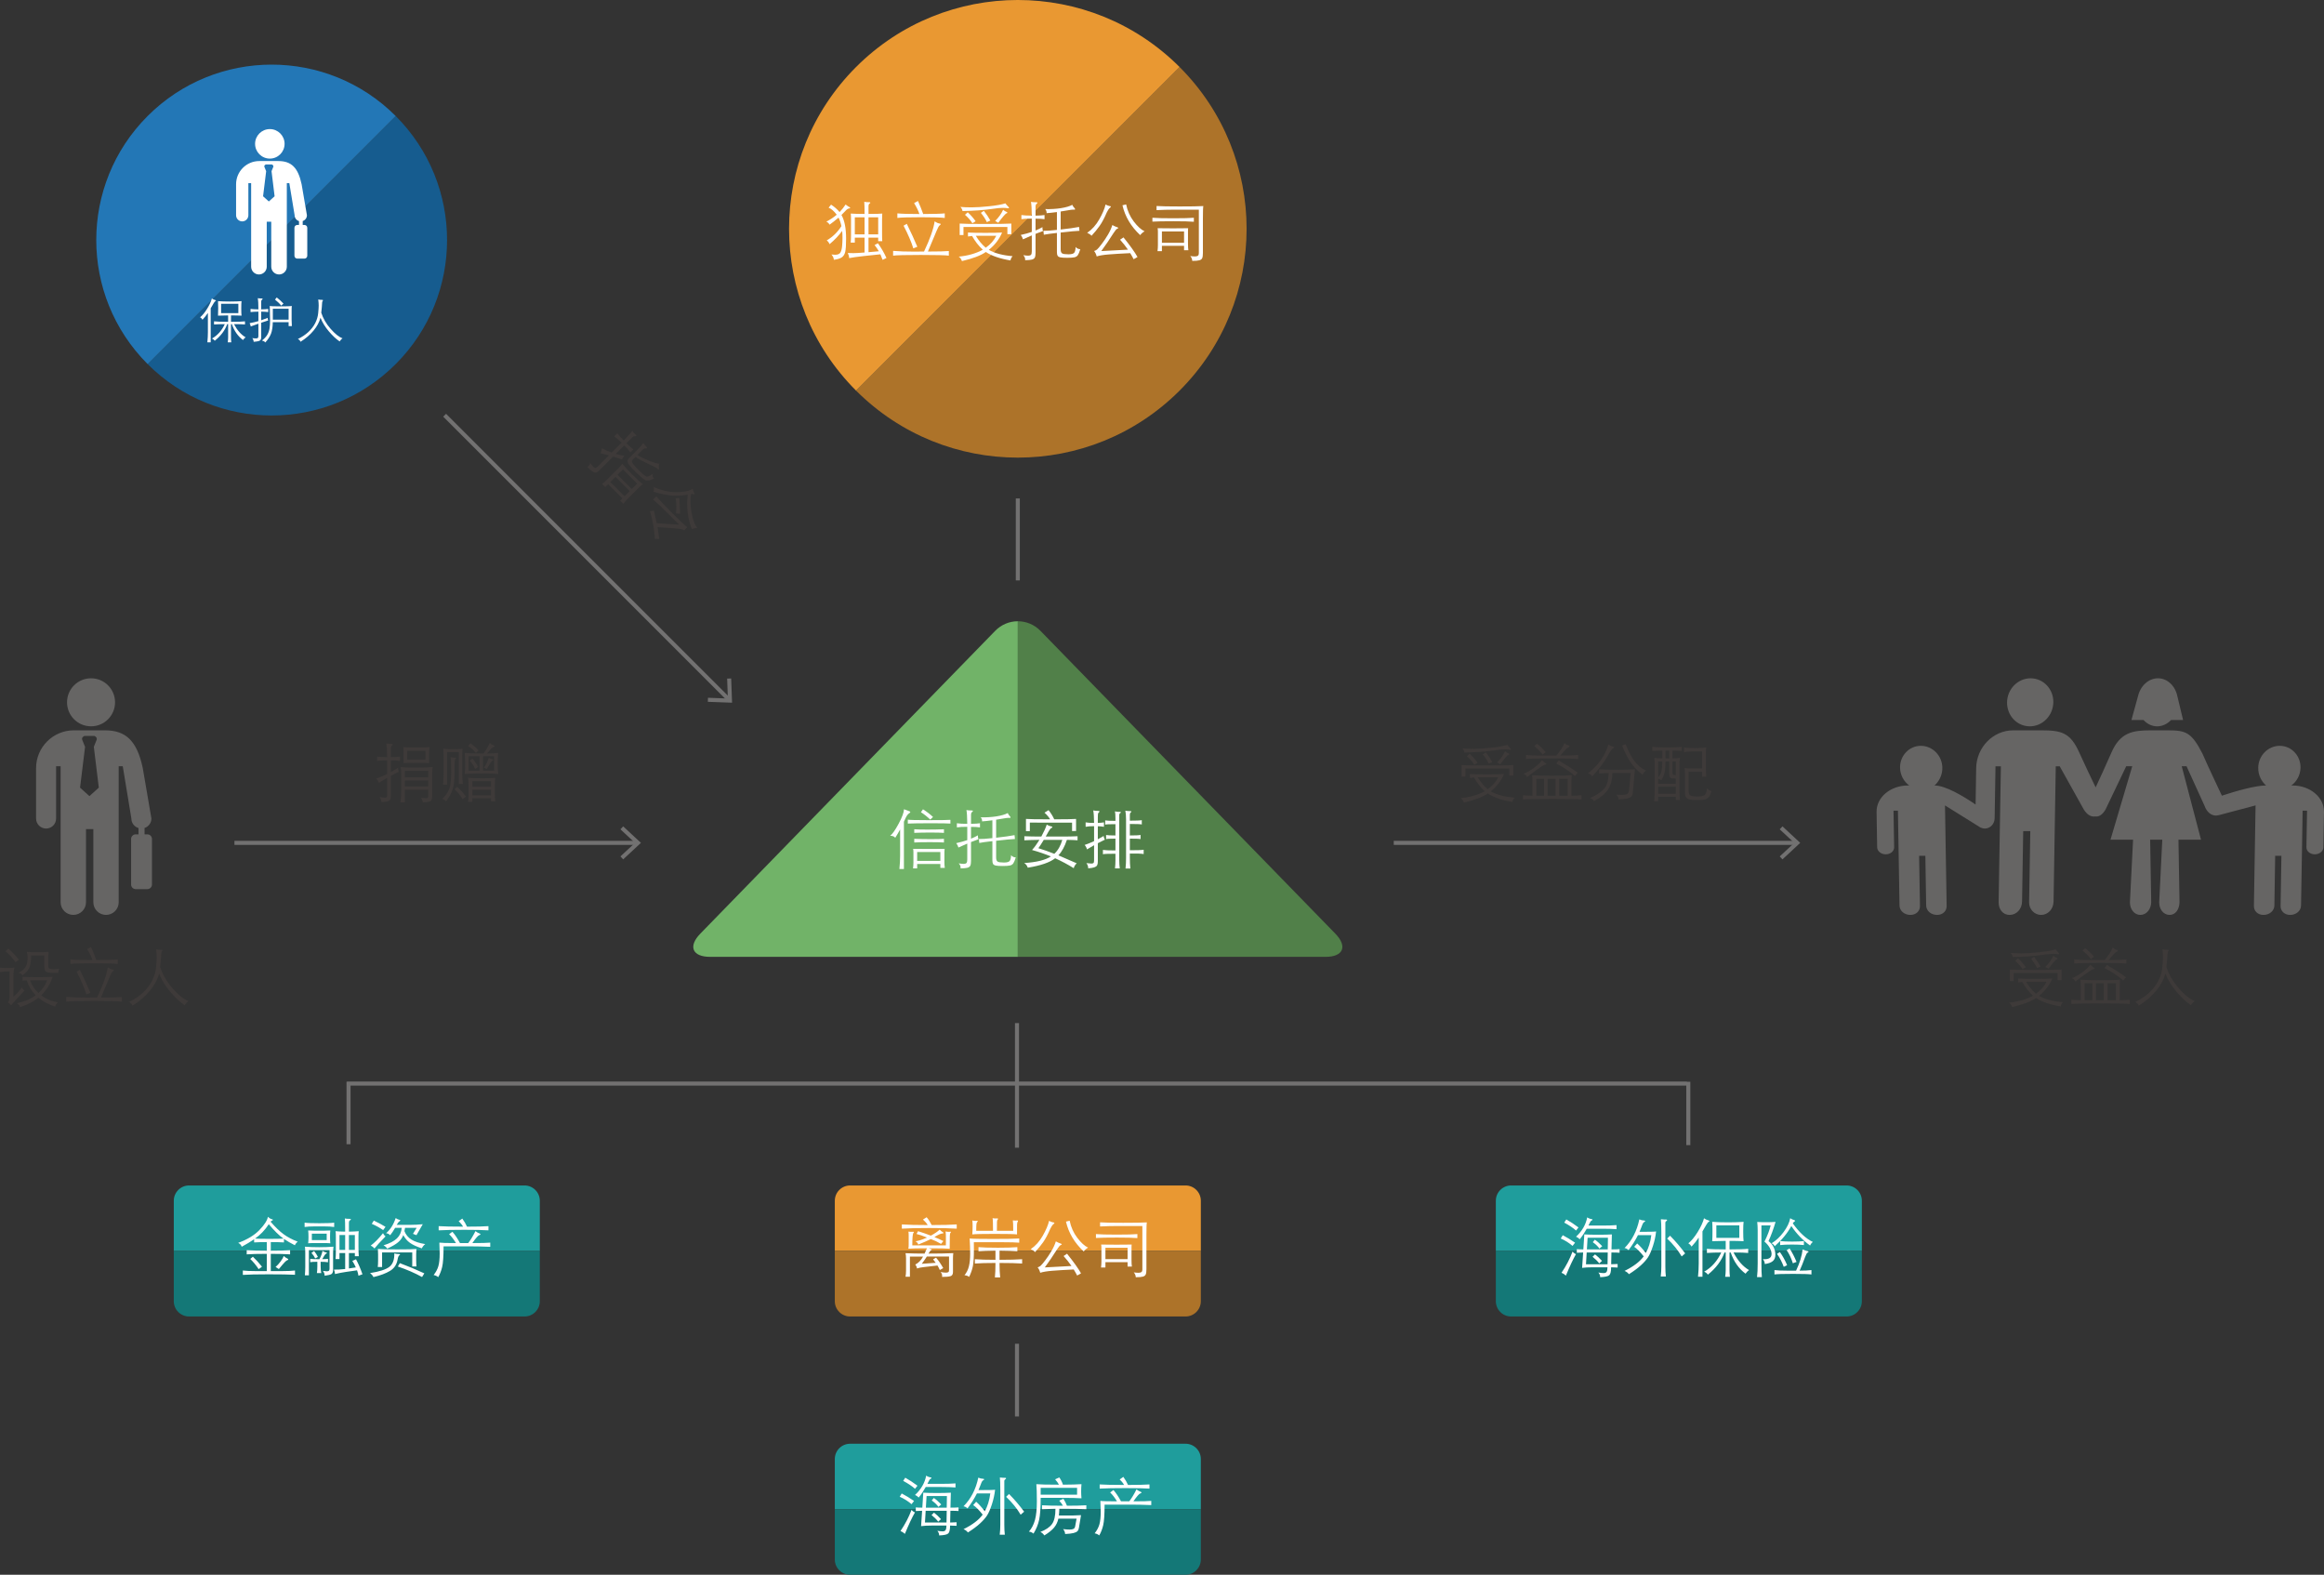 <?xml version="1.0" encoding="UTF-8"?>
<!-- Generator: Adobe Illustrator 17.0.0, SVG Export Plug-In . SVG Version: 6.00 Build 0)  -->
<svg xmlns="http://www.w3.org/2000/svg" xmlns:xlink="http://www.w3.org/1999/xlink" version="1.1" id="图层_1" x="0px" y="0px" width="431.92px" height="292.624px" viewBox="0 0 431.92 292.624" xml:space="preserve">
<rect x="0" y="0" width="431.92" height="292.624" fill="#333333" stroke="none"/>
<g>
	
		<line fill="none" stroke="#727171" stroke-width="0.75" stroke-miterlimit="10" x1="43.574" y1="156.622" x2="118.304" y2="156.622"></line>
	<polygon fill="#727171" points="115.819,159.689 115.308,159.14 118.016,156.623 115.308,154.104 115.819,153.556 119.118,156.623     "></polygon>
	<line fill="none" stroke="#727171" stroke-width="0.75" stroke-miterlimit="10" x1="82.638" y1="77.157" x2="135.479" y2="130"></line>
	<polygon fill="#727171" points="131.554,130.412 131.58,129.662 135.276,129.797 135.141,126.102 135.891,126.074 136.055,130.576     "></polygon>
	
		<line fill="none" stroke="#727171" stroke-width="0.75" stroke-miterlimit="10" x1="259.031" y1="156.622" x2="333.76" y2="156.622"></line>
	<polygon fill="#727171" points="331.275,159.689 330.764,159.14 333.473,156.623 330.764,154.104 331.275,153.556 334.574,156.623     "></polygon>
	<path fill="#666564" d="M16.618,147.936l-1.74-1.574l0.931-7.584l-0.531-1.305c-0.082-0.199,0.001-0.461,0.181-0.576l0.229-0.15   h1.869l0.22,0.15c0.184,0.115,0.265,0.377,0.185,0.576l-0.524,1.305l0.925,7.584L16.618,147.936z M27.383,155.036h-0.518v-1.181   c0.738-0.244,1.274-0.932,1.274-1.752v-0.018l-1.604-9.355c-1.066-5.047-3.135-7.019-7.015-7.019h-5.798   c-3.869,0-7.015,3.142-7.015,7.019v9.373c0,1.027,0.834,1.856,1.862,1.856c1.029,0,1.856-0.829,1.856-1.856v-9.715h0.841v25.262   c0.005,1.305,1.054,2.359,2.358,2.359c1.306,0,2.362-1.055,2.362-2.359c0-0.051-0.001-0.098-0.001-0.155v-13.437h1.363v13.592   c0,1.305,1.051,2.359,2.356,2.359c1.303,0,2.36-1.055,2.36-2.359c0-0.051-0.005-0.098-0.005-0.155v-25.106h0.758l1.598,9.697v0.018   c0,0.84,0.564,1.539,1.326,1.767v1.166h-0.519c-0.474,0-0.857,0.389-0.857,0.858v8.463c0,0.474,0.383,0.863,0.857,0.863h2.161   c0.476,0,0.862-0.39,0.862-0.863v-8.463C28.245,155.425,27.859,155.036,27.383,155.036 M16.923,134.965   c2.463,0,4.459-1.996,4.459-4.462c0-2.464-1.996-4.461-4.459-4.461c-2.469,0-4.465,1.997-4.465,4.461   C12.458,132.969,14.454,134.965,16.923,134.965"></path>
	<g>
		<path fill="#3E3A39" d="M378.402,185.445c-0.911,0.648-2.392,1.213-4.439,1.692c-0.128-0.384-0.328-0.66-0.601-0.828    c1.744-0.168,3.236-0.597,4.477-1.284c-0.776-0.712-1.44-1.563-1.992-2.556c-0.264,0.024-0.516,0.056-0.756,0.096l-0.012-0.731    c0.703,0.039,1.777,0.06,3.222,0.06c1.445,0,2.486-0.021,3.126-0.06c-0.521,1.248-1.344,2.32-2.472,3.216    c1.096,0.632,2.571,1.024,4.428,1.176c-0.224,0.24-0.356,0.504-0.396,0.792C381.011,186.689,379.482,186.166,378.402,185.445z     M383.143,182.134h-0.731v-1.332h-8.16v1.5h-0.708v-2.136c0.504,0.048,2.04,0.072,4.607,0.072c2.568,0,4.232-0.024,4.992-0.072    V182.134z M373.675,177.07c0.536,0.055,1.231,0.084,2.088,0.084c0.857,0,1.95-0.07,3.282-0.211c1.332-0.14,2.33-0.318,2.994-0.533    c0.208,0.271,0.372,0.463,0.492,0.576c0.119,0.111,0.18,0.195,0.18,0.252c0,0.056-0.034,0.084-0.103,0.084    c-0.067,0-0.126-0.004-0.174-0.013c-0.208-0.04-0.523-0.06-0.948-0.06c-0.424,0-1.048,0.064-1.871,0.191    c-1.625,0.232-3.473,0.364-5.545,0.396C374.03,177.558,373.898,177.302,373.675,177.07z M374.526,178.533l0.517-0.468    c0.56,0.521,1.048,1.076,1.464,1.668l-0.6,0.372C375.579,179.578,375.119,179.054,374.526,178.533z M378.391,184.654    c0.88-0.625,1.532-1.365,1.956-2.221h-3.804C377.07,183.322,377.687,184.062,378.391,184.654z M377.479,178.174l0.564-0.372    c0.496,0.632,0.896,1.231,1.2,1.8l-0.648,0.301C378.314,179.302,377.942,178.726,377.479,178.174z M381.619,177.598    c0.231,0.208,0.451,0.344,0.659,0.408c0.08,0.023,0.12,0.07,0.12,0.138s-0.052,0.106-0.155,0.114    c-0.064,0.008-0.23,0.162-0.498,0.462c-0.269,0.3-0.61,0.733-1.026,1.302l-0.576-0.348    C380.799,179.025,381.291,178.334,381.619,177.598z"></path>
		<path fill="#3E3A39" d="M386.707,185.865v-2.735c0-0.368-0.024-0.728-0.072-1.08c0.792,0.063,2.02,0.096,3.684,0.096    s2.893-0.032,3.685-0.096c-0.032,0.353-0.048,0.712-0.048,1.08v2.735c0.655,0,1.279-0.031,1.872-0.096v0.792    c-0.648-0.071-2.46-0.108-5.437-0.108c-2.976,0-4.788,0.037-5.436,0.108v-0.792C385.507,185.826,386.091,185.857,386.707,185.865z     M388.495,179.266c0.256,0.256,0.451,0.422,0.588,0.498c0.136,0.076,0.204,0.146,0.204,0.21s-0.072,0.104-0.217,0.12    c-0.144,0.016-0.426,0.164-0.846,0.443c-0.42,0.281-1.258,0.896-2.514,1.849c-0.137-0.288-0.353-0.496-0.648-0.624    c0.601-0.217,1.236-0.57,1.908-1.063S388.15,179.729,388.495,179.266z M391.159,178.402c0.68-0.809,1.18-1.584,1.5-2.328    c0.239,0.224,0.456,0.354,0.647,0.39c0.192,0.036,0.288,0.101,0.288,0.192s-0.068,0.166-0.204,0.221    c-0.136,0.057-0.302,0.181-0.498,0.373c-0.196,0.191-0.526,0.576-0.99,1.152c1.513,0,2.608-0.041,3.288-0.121v0.769    c-0.56-0.08-2.172-0.12-4.836-0.12s-4.284,0.04-4.859,0.12v-0.769c0.76,0.08,1.479,0.121,2.159,0.121L391.159,178.402    L391.159,178.402z M389.179,177.777l-0.6,0.432c-0.385-0.535-0.896-1.059-1.536-1.571l0.504-0.444    C388.139,176.658,388.683,177.186,389.179,177.777z M388.867,182.722h-1.44v3.144h1.44V182.722z M390.991,182.722h-1.465v3.144    h1.465V182.722z M395.131,181.594l-0.528,0.6c-0.943-0.832-2.096-1.6-3.456-2.304l0.42-0.588    C392.967,180.117,394.154,180.882,395.131,181.594z M393.247,185.865v-3.144h-1.561v3.144H393.247z"></path>
		<path fill="#3E3A39" d="M402.438,180.91c-0.28,1.08-0.848,2.14-1.704,3.18c-0.855,1.04-1.936,1.968-3.239,2.783    c-0.112-0.304-0.332-0.531-0.66-0.684c1-0.48,1.863-1.056,2.592-1.729c0.728-0.672,1.296-1.405,1.704-2.201    s0.654-1.618,0.738-2.467c0.084-0.848,0.126-1.477,0.126-1.889s-0.036-0.914-0.108-1.507c0.28,0.064,0.616,0.097,1.008,0.097    c0.112,0,0.168,0.039,0.168,0.119c0,0.057-0.034,0.11-0.102,0.162c-0.068,0.053-0.11,0.242-0.126,0.57    c-0.024,0.568-0.092,1.344-0.204,2.328c0.448,1.408,1.218,2.736,2.31,3.984c1.093,1.248,2.082,2.039,2.971,2.375    c-0.28,0.16-0.521,0.412-0.721,0.756c-0.863-0.575-1.758-1.409-2.682-2.502C403.585,183.195,402.895,182.07,402.438,180.91z"></path>
	</g>
	<g>
		<path fill="#3E3A39" d="M71.947,141.285c-0.72,0-1.336,0.036-1.848,0.107v-0.803c0.512,0.071,1.128,0.107,1.848,0.107    c0-1.208-0.052-2.053-0.156-2.532c0.224,0.048,0.532,0.072,0.924,0.072c0.192,0,0.288,0.028,0.288,0.084s-0.06,0.132-0.18,0.228    s-0.18,0.248-0.18,0.457v1.691c0.664,0,1.232-0.036,1.704-0.107v0.803c-0.417-0.063-0.984-0.096-1.704-0.096v2.172    c0.448-0.248,0.892-0.52,1.332-0.815c0.008,0.288,0.06,0.54,0.156,0.756c-0.28,0.12-0.776,0.372-1.488,0.756v3.769    c0,0.304-0.042,0.527-0.126,0.672c-0.084,0.144-0.248,0.248-0.492,0.313c-0.244,0.063-0.626,0.104-1.146,0.119    c-0.016-0.32-0.128-0.632-0.336-0.936c0.464,0.08,0.78,0.119,0.948,0.119s0.286-0.027,0.354-0.084    c0.068-0.056,0.102-0.176,0.102-0.359v-3.229c-0.448,0.256-0.964,0.564-1.548,0.924c-0.096-0.303-0.252-0.571-0.468-0.803    c0.576-0.177,1.248-0.457,2.016-0.841V141.285z M75.259,146.733v2.364h-0.828c0.088-0.801,0.132-1.508,0.132-2.125v-3.191    c0-0.561-0.032-0.977-0.096-1.248c0.464,0.072,1.422,0.107,2.874,0.107s2.478-0.035,3.078-0.107    c-0.072,0.385-0.108,0.801-0.108,1.248v4.248c0,0.296-0.036,0.51-0.108,0.643c-0.072,0.131-0.226,0.229-0.462,0.293    s-0.626,0.112-1.17,0.145c-0.008-0.313-0.12-0.6-0.336-0.864c0.368,0.048,0.654,0.072,0.858,0.072s0.338-0.032,0.402-0.097    c0.064-0.063,0.096-0.18,0.096-0.348v-1.14L75.259,146.733L75.259,146.733z M74.995,141.801c0.008-0.111,0.012-0.312,0.012-0.6    v-1.212c0-0.487-0.016-0.872-0.048-1.151c0.776,0.039,1.592,0.06,2.448,0.06s1.668-0.021,2.436-0.06    c-0.064,0.416-0.096,0.799-0.096,1.151v0.828l0.012,0.983c-0.408-0.023-1.23-0.035-2.466-0.035S75.291,141.777,74.995,141.801z     M75.259,144.441h4.332v-1.2h-4.332V144.441z M79.591,145.029h-4.332v1.115h4.332V145.029z M79.075,141.178v-1.645h-3.384v1.645    H79.075z"></path>
		<path fill="#3E3A39" d="M83.719,140.697c0.288,0.064,0.612,0.096,0.972,0.096c0.056,0,0.084,0.021,0.084,0.061    s-0.032,0.084-0.096,0.132s-0.112,0.149-0.144,0.306c-0.032,0.156-0.048,0.422-0.048,0.799v1.092c0,0.976-0.04,1.766-0.12,2.369    c-0.08,0.604-0.232,1.164-0.456,1.681c-0.224,0.516-0.56,1.081-1.008,1.698c-0.192-0.24-0.428-0.4-0.708-0.48    c0.568-0.527,0.988-1.118,1.26-1.77c0.272-0.652,0.408-1.738,0.408-3.258C83.863,141.901,83.815,140.993,83.719,140.697z     M86.023,145.678h-0.744v-5.916h-2.184v6.06h-0.756c0.072-0.769,0.108-1.5,0.108-2.196v-2.736c0-0.639-0.02-1.231-0.06-1.775    c0.344,0.072,0.95,0.107,1.818,0.107c0.868,0,1.454-0.035,1.758-0.107c-0.04,0.527-0.06,1.12-0.06,1.775v2.593    C85.903,144.346,85.943,145.077,86.023,145.678z M86.599,148.029l-0.636,0.468c-0.392-0.68-0.892-1.292-1.5-1.836l0.504-0.456    C85.551,146.726,86.095,147.333,86.599,148.029z M89.863,140.014c0.536-0.729,0.92-1.377,1.152-1.944    c0.184,0.185,0.432,0.336,0.744,0.456c0.104,0.04,0.156,0.09,0.156,0.15s-0.058,0.104-0.174,0.131    c-0.116,0.029-0.256,0.121-0.42,0.276c-0.164,0.156-0.426,0.466-0.786,0.931c0.76-0.008,1.444-0.041,2.052-0.096    c-0.056,0.463-0.084,1.117-0.084,1.961s0.032,1.49,0.096,1.938c-0.568-0.063-1.514-0.097-2.838-0.097s-2.454,0.033-3.39,0.097    c0.056-0.544,0.084-1.181,0.084-1.908s-0.028-1.392-0.084-1.991C87.083,139.981,88.247,140.014,89.863,140.014z M88.951,139.449    l-0.528,0.469c-0.344-0.488-0.82-0.92-1.428-1.297l0.456-0.504C88.019,138.525,88.519,138.969,88.951,139.449z M87.787,148.329    v0.673h-0.792c0.056-0.377,0.084-0.765,0.084-1.164v-1.992c0-0.608-0.028-1.049-0.084-1.32c0.568,0.064,1.456,0.096,2.664,0.096    s2.004-0.031,2.388-0.096c-0.048,0.313-0.072,0.752-0.072,1.32v1.812c0,0.344,0.024,0.764,0.072,1.261h-0.792v-0.589    L87.787,148.329L87.787,148.329z M89.119,143.217v-2.699h-2.028v2.699H89.119z M88.867,142.533l-0.576,0.336    c-0.28-0.648-0.616-1.16-1.008-1.536l0.516-0.384C88.247,141.485,88.603,142.014,88.867,142.533z M87.787,146.193h3.468v-1.032    h-3.468V146.193z M91.255,146.733h-3.468v1.067h3.468V146.733z M89.791,140.518v2.699h2.04v-2.699H89.791z M90.847,140.793    c0.184,0.16,0.37,0.252,0.558,0.276s0.282,0.063,0.282,0.12c0,0.056-0.056,0.107-0.168,0.156    c-0.168,0.088-0.516,0.604-1.044,1.547l-0.552-0.252C90.363,142.065,90.671,141.449,90.847,140.793z"></path>
	</g>
	<g>
		<path fill="#3E3A39" d="M115.514,82.261c-0.492-0.48-0.945-0.877-1.357-1.188l0.56-0.561c0.271,0.362,0.67,0.813,1.196,1.35    c0.838-0.86,1.369-1.465,1.596-1.816c0.124,0.193,0.254,0.357,0.39,0.493l0.288,0.237c0.09,0.09,0.107,0.164,0.051,0.221    s-0.151,0.078-0.284,0.063c-0.133-0.014-0.273,0.053-0.42,0.2l-1.112,1.112c0.481,0.469,0.911,0.848,1.29,1.137l-0.56,0.56    c-0.26-0.374-0.636-0.806-1.128-1.298l-1.57,1.569c0.48,0.142,1.016,0.269,1.604,0.382c-0.152,0.119-0.311,0.334-0.475,0.645    c-0.475-0.17-1.018-0.345-1.629-0.525l-2.546,2.545c-0.226,0.227-0.427,0.365-0.603,0.416s-0.387,0-0.636-0.152    s-0.585-0.441-1.01-0.865c0.113-0.08,0.201-0.15,0.263-0.213c0.164-0.164,0.238-0.362,0.221-0.594    c0.254,0.345,0.453,0.59,0.598,0.734c0.144,0.145,0.274,0.223,0.39,0.236c0.116,0.016,0.27-0.074,0.462-0.267l2.062-2.062    c-0.628-0.176-1.146-0.303-1.553-0.383c0.146-0.293,0.232-0.604,0.254-0.933c0.634,0.317,1.242,0.579,1.824,0.789L115.514,82.261z     M115.667,92.614l-2.64-2.64l-0.543,0.543l-0.585-0.585c0.345-0.266,0.647-0.528,0.908-0.789l2.257-2.257    c0.237-0.237,0.432-0.479,0.585-0.722c0.311,0.413,0.918,1.07,1.82,1.973s1.568,1.518,1.998,1.846    c-0.187,0.119-0.421,0.319-0.704,0.603l-2.13,2.13c-0.271,0.271-0.534,0.574-0.789,0.908l-0.594-0.594L115.667,92.614z     M117.034,91.248l-2.64-2.64l-0.967,0.968l2.64,2.639L117.034,91.248z M114.767,88.235l2.64,2.64l1.01-1.01l-2.64-2.64    L114.767,88.235z M118.467,84.535c0.391,0.277,1.05,0.611,1.978,1.002c0.927,0.391,1.618,0.598,2.07,0.619    c-0.051,0.119-0.075,0.273-0.072,0.463s0.02,0.322,0.051,0.398c0.031,0.076,0.032,0.129,0.004,0.157s-0.069,0.041-0.123,0.038    s-0.102-0.022-0.144-0.059c-0.042-0.037-0.084-0.076-0.123-0.115c-0.119-0.119-0.869-0.501-2.249-1.146    c-0.747-0.351-1.33-0.685-1.749-1.001l-0.45,0.449c-0.153,0.152-0.223,0.297-0.212,0.434c0.011,0.135,0.129,0.341,0.353,0.614    c0.223,0.274,0.505,0.582,0.844,0.921c0.729,0.73,1.218,1.141,1.463,1.234c0.246,0.094,0.649-0.078,1.209-0.513    c-0.073,0.379,0.003,0.682,0.229,0.908c-0.3,0.142-0.555,0.24-0.764,0.297c-0.209,0.056-0.395,0.075-0.556,0.056    c-0.162-0.021-0.311-0.071-0.45-0.153s-0.38-0.276-0.725-0.581c-0.345-0.306-0.656-0.598-0.933-0.874    c-0.843-0.843-1.324-1.409-1.443-1.698c-0.119-0.288-0.034-0.576,0.254-0.865l1.595-1.595c0.447-0.446,0.793-0.849,1.036-1.204    c0.17,0.248,0.362,0.48,0.577,0.695c0.113,0.113,0.139,0.201,0.077,0.263c-0.04,0.04-0.1,0.051-0.178,0.034    c-0.079-0.018-0.179,0-0.297,0.051s-0.224,0.121-0.314,0.212L118.467,84.535z"></path>
		<path fill="#3E3A39" d="M122.056,97.221l4.158,0.271l-1.994-1.994c-1.081-1.103-2.025-1.997-2.834-2.681l0.594-0.595    c0.492,0.605,1.444,1.614,2.855,3.024c1.412,1.412,2.375,2.319,2.89,2.721l-0.56,0.559c-0.13-0.096-0.341-0.168-0.632-0.215    c-0.292-0.049-0.79-0.104-1.498-0.166l-2.834-0.188c0.108,0.662,0.218,1.395,0.331,2.197l-0.807-0.025    c-0.152-1.951-0.463-3.665-0.933-5.141l0.738-0.094C121.717,95.648,121.892,96.423,122.056,97.221z M127.818,91.917    c-1.007,0.192-1.996,0.248-2.965,0.166c-0.97-0.082-2.109-0.318-3.416-0.709c0.142-0.311,0.147-0.611,0.017-0.899    c1.426,0.646,2.829,0.974,4.209,0.984s2.401-0.201,3.063-0.636c0.091,0.35,0.186,0.596,0.285,0.733    c0.099,0.139,0.127,0.229,0.084,0.272c-0.042,0.041-0.109,0.043-0.199,0.004c-0.09-0.04-0.246-0.051-0.467-0.035    c-0.068,0.386-0.102,0.861-0.102,1.426c0,0.566,0.06,1.199,0.178,1.901c0.118,0.701,0.249,1.253,0.39,1.655    c0.141,0.4,0.368,0.848,0.679,1.34c-0.289-0.029-0.611,0.051-0.968,0.236C127.798,96.373,127.535,94.226,127.818,91.917z     M126.393,95.482l-0.764-0.086c0.118-0.842,0.099-1.778-0.06-2.809l0.688-0.041C126.319,93.49,126.364,94.468,126.393,95.482z"></path>
	</g>
	<g>
		<path fill="#3E3A39" d="M276.504,147.445c-0.911,0.648-2.392,1.213-4.439,1.692c-0.128-0.384-0.328-0.66-0.601-0.828    c1.744-0.168,3.236-0.597,4.477-1.284c-0.776-0.712-1.44-1.563-1.992-2.556c-0.264,0.024-0.516,0.056-0.756,0.096l-0.012-0.731    c0.703,0.039,1.777,0.06,3.222,0.06c1.445,0,2.486-0.021,3.126-0.06c-0.521,1.248-1.344,2.32-2.472,3.216    c1.096,0.632,2.571,1.024,4.428,1.176c-0.224,0.24-0.356,0.504-0.396,0.792C279.112,148.689,277.584,148.166,276.504,147.445z     M281.244,144.134h-0.731v-1.332h-8.16v1.5h-0.708v-2.136c0.504,0.048,2.04,0.072,4.607,0.072c2.568,0,4.232-0.024,4.992-0.072    V144.134z M271.776,139.07c0.536,0.055,1.231,0.084,2.088,0.084c0.857,0,1.95-0.07,3.282-0.211c1.332-0.14,2.33-0.318,2.994-0.533    c0.208,0.271,0.372,0.463,0.492,0.576c0.119,0.111,0.18,0.195,0.18,0.252c0,0.056-0.034,0.084-0.103,0.084    c-0.067,0-0.126-0.004-0.174-0.013c-0.208-0.04-0.523-0.06-0.948-0.06c-0.424,0-1.048,0.064-1.871,0.191    c-1.625,0.232-3.473,0.364-5.545,0.396C272.132,139.558,272,139.302,271.776,139.07z M272.628,140.533l0.517-0.468    c0.56,0.521,1.048,1.076,1.464,1.668l-0.6,0.372C273.681,141.578,273.221,141.054,272.628,140.533z M276.492,146.654    c0.88-0.625,1.532-1.365,1.956-2.221h-3.804C275.172,145.322,275.788,146.062,276.492,146.654z M275.58,140.174l0.564-0.372    c0.496,0.632,0.896,1.231,1.2,1.8l-0.648,0.301C276.416,141.302,276.044,140.726,275.58,140.174z M279.721,139.598    c0.231,0.208,0.451,0.344,0.659,0.408c0.08,0.023,0.12,0.07,0.12,0.138s-0.052,0.106-0.155,0.114    c-0.064,0.008-0.23,0.162-0.498,0.462c-0.269,0.3-0.61,0.733-1.026,1.302l-0.576-0.348    C278.9,141.025,279.393,140.334,279.721,139.598z"></path>
		<path fill="#3E3A39" d="M284.809,147.865v-2.735c0-0.368-0.024-0.728-0.072-1.08c0.792,0.063,2.02,0.096,3.684,0.096    s2.893-0.032,3.685-0.096c-0.032,0.353-0.048,0.712-0.048,1.08v2.735c0.655,0,1.279-0.031,1.872-0.096v0.792    c-0.648-0.071-2.46-0.108-5.437-0.108c-2.976,0-4.788,0.037-5.436,0.108v-0.792C283.608,147.826,284.192,147.857,284.809,147.865z     M286.597,141.266c0.256,0.256,0.451,0.422,0.588,0.498c0.136,0.076,0.204,0.146,0.204,0.21s-0.072,0.104-0.217,0.12    c-0.144,0.016-0.426,0.164-0.846,0.443c-0.42,0.281-1.258,0.896-2.514,1.849c-0.137-0.288-0.353-0.496-0.648-0.624    c0.601-0.217,1.236-0.57,1.908-1.063S286.252,141.729,286.597,141.266z M289.261,140.402c0.68-0.809,1.18-1.584,1.5-2.328    c0.239,0.224,0.456,0.354,0.647,0.39c0.192,0.036,0.288,0.101,0.288,0.192s-0.068,0.166-0.204,0.221    c-0.136,0.057-0.302,0.181-0.498,0.373c-0.196,0.191-0.526,0.576-0.99,1.152c1.513,0,2.608-0.041,3.288-0.121v0.769    c-0.56-0.08-2.172-0.12-4.836-0.12s-4.284,0.04-4.859,0.12v-0.769c0.76,0.08,1.479,0.121,2.159,0.121L289.261,140.402    L289.261,140.402z M287.28,139.777l-0.6,0.432c-0.385-0.535-0.896-1.059-1.536-1.571l0.504-0.444    C286.24,138.658,286.784,139.186,287.28,139.777z M286.969,144.722h-1.44v3.144h1.44V144.722z M289.093,144.722h-1.465v3.144    h1.465V144.722z M293.232,143.594l-0.528,0.6c-0.943-0.832-2.096-1.6-3.456-2.304l0.42-0.588    C291.068,142.117,292.256,142.882,293.232,143.594z M291.349,147.865v-3.144h-1.561v3.144H291.349z"></path>
		<path fill="#3E3A39" d="M298.933,138.326c0.304,0.239,0.607,0.379,0.912,0.42c0.104,0.016,0.155,0.056,0.155,0.119    c0,0.064-0.048,0.117-0.144,0.156c-0.208,0.088-0.448,0.372-0.72,0.852c-0.937,1.681-2.009,3.145-3.217,4.393    c-0.199-0.313-0.472-0.496-0.815-0.552C297.024,142.25,298.3,140.453,298.933,138.326z M298.956,143.654    c-0.672,0-1.256,0.027-1.752,0.084v-0.793c0.488,0.064,1.555,0.096,3.198,0.096s2.794-0.031,3.45-0.096l-0.396,4.381    c-0.023,0.279-0.102,0.498-0.233,0.653c-0.132,0.156-0.385,0.282-0.756,0.378c-0.372,0.096-0.927,0.156-1.662,0.18    c-0.009-0.328-0.152-0.619-0.433-0.875c0.4,0.023,0.767,0.035,1.099,0.035c0.331,0,0.592-0.029,0.779-0.09    c0.188-0.06,0.314-0.15,0.378-0.27c0.064-0.12,0.108-0.305,0.133-0.553l0.3-3.131h-3.396c-0.016,1.248-0.292,2.271-0.828,3.071    s-1.399,1.517-2.592,2.147c-0.144-0.264-0.392-0.455-0.744-0.575c1.136-0.496,1.996-1.056,2.58-1.681    C298.664,145.994,298.956,145.006,298.956,143.654z M305.904,143.186c-0.24,0.16-0.452,0.416-0.636,0.768    c-0.856-0.647-1.563-1.365-2.118-2.153c-0.557-0.788-1.118-1.874-1.687-3.259l0.66-0.252c0.521,1.313,1.066,2.357,1.639,3.133    C304.334,142.197,305.048,142.785,305.904,143.186z"></path>
		<path fill="#3E3A39" d="M308.94,139.478c-0.712,0-1.332,0.021-1.86,0.06v-0.768c0.553,0.08,1.475,0.12,2.767,0.12    s2.197-0.04,2.718-0.12v0.768c-0.504-0.039-1.08-0.06-1.729-0.06v1.452c0.624-0.016,1.088-0.052,1.393-0.107    c-0.057,0.367-0.084,0.724-0.084,1.067v4.704c0,0.936,0.027,1.62,0.084,2.052h-0.769v-0.588h-3.288v0.828h-0.731    c0.056-0.72,0.084-1.4,0.084-2.04v-4.956c0-0.392-0.024-0.748-0.072-1.067c0.408,0.071,0.904,0.107,1.488,0.107v-1.452H308.94z     M311.46,144.662c-0.416,0-0.689-0.017-0.821-0.049c-0.133-0.031-0.232-0.107-0.301-0.228c-0.067-0.12-0.102-0.292-0.102-0.517    v-2.375h-0.684c-0.009,0.848-0.07,1.529-0.187,2.045c-0.116,0.517-0.322,1.007-0.618,1.471c-0.16-0.16-0.352-0.271-0.576-0.336    v0.972h3.288v-0.983H311.46z M308.172,144.494c0.288-0.328,0.486-0.709,0.595-1.141c0.107-0.432,0.166-1.052,0.174-1.859h-0.769    V144.494z M308.172,146.197v1.297h3.288v-1.297H308.172z M310.236,139.478h-0.684v1.452h0.684V139.478z M310.836,141.494v2.207    c0,0.225,0.208,0.336,0.624,0.336v-2.543H310.836z M316.345,142.789v-3.155h-1.92c-0.601,0-1.085,0.056-1.452,0.168v-0.937    c0.312,0.104,0.991,0.156,2.04,0.156c1.048,0,1.743-0.052,2.088-0.156c-0.04,0.24-0.061,0.608-0.061,1.104v2.376    c0,0.76,0.021,1.416,0.061,1.968h-0.756v-0.899h-2.521v3.479c0,0.472,0.106,0.776,0.318,0.912c0.212,0.136,0.672,0.204,1.38,0.204    s1.166-0.124,1.374-0.372s0.324-0.64,0.348-1.177c0.265,0.305,0.536,0.477,0.816,0.517c-0.128,0.504-0.278,0.872-0.45,1.104    c-0.172,0.231-0.41,0.388-0.714,0.468c-0.305,0.079-0.794,0.12-1.47,0.12c-0.677,0-1.162-0.041-1.458-0.12    c-0.297-0.08-0.507-0.22-0.631-0.42s-0.186-0.548-0.186-1.044v-3.252c0-0.536-0.021-0.908-0.06-1.116    c0.216,0.048,0.739,0.071,1.571,0.071L316.345,142.789L316.345,142.789z"></path>
	</g>
	<g>
		<path fill="#3E3A39" d="M2.496,181.25v3.984c0.56-0.488,1.084-1.072,1.572-1.752c0.127,0.256,0.288,0.451,0.48,0.588l-1.752,1.896    c-0.32,0.345-0.564,0.624-0.732,0.841c-0.144-0.185-0.336-0.361-0.576-0.529c0.088-0.119,0.158-0.262,0.21-0.426    s0.078-0.43,0.078-0.797v-4.561c-0.704,0-1.296,0.048-1.776,0.145v-0.828c0.224,0.039,0.64,0.06,1.248,0.06s1.088-0.021,1.44-0.06    C2.56,180.122,2.496,180.602,2.496,181.25z M3.492,178.346l-0.612,0.457c-0.456-0.688-1.076-1.369-1.86-2.041l0.54-0.492    C2.344,176.966,2.988,177.658,3.492,178.346z M7.14,185.402c-0.912,0.728-2.048,1.308-3.408,1.74    c-0.08-0.297-0.28-0.537-0.6-0.721c1.352-0.264,2.52-0.756,3.504-1.477c-0.744-0.743-1.3-1.663-1.668-2.76    c-0.288,0-0.544,0.017-0.768,0.049v-0.721c0.76,0.049,1.698,0.072,2.814,0.072s2.042-0.023,2.778-0.072    c-0.432,1.313-1.14,2.457-2.124,3.432c0.8,0.648,1.832,1.088,3.096,1.32c-0.264,0.2-0.432,0.461-0.504,0.78    C9.076,186.686,8.036,186.139,7.14,185.402z M11.004,180.014c-0.12,0.232-0.168,0.484-0.144,0.756    c-0.864,0.024-1.466,0.011-1.806-0.041c-0.34-0.053-0.562-0.172-0.666-0.36s-0.156-0.538-0.156-1.05v-1.776H5.784    c0,1.088-0.12,1.872-0.36,2.353c-0.24,0.479-0.652,0.924-1.236,1.332c-0.16-0.232-0.408-0.381-0.744-0.444    c0.6-0.36,0.998-0.67,1.194-0.931c0.196-0.26,0.328-0.578,0.396-0.953c0.068-0.377,0.102-0.713,0.102-1.008    c0-0.297-0.052-0.633-0.156-1.009c0.624,0.04,1.302,0.06,2.034,0.06s1.406-0.02,2.022-0.06c-0.048,0.353-0.072,0.896-0.072,1.632    c0,0.736,0.012,1.156,0.036,1.26c0.024,0.104,0.116,0.185,0.276,0.24c0.16,0.057,0.408,0.084,0.744,0.084    S10.684,180.07,11.004,180.014z M7.164,184.514c0.728-0.68,1.264-1.468,1.608-2.363h-3.18    C5.904,183.078,6.428,183.866,7.164,184.514z"></path>
		<path fill="#3E3A39" d="M18.048,185.366c1.12-2.368,1.776-4.236,1.968-5.604c0.36,0.232,0.638,0.358,0.834,0.379    c0.196,0.02,0.294,0.065,0.294,0.137c0,0.072-0.066,0.15-0.198,0.234s-0.318,0.414-0.558,0.99l-1.62,3.864    c1.976,0,3.272-0.032,3.888-0.097v0.865c-0.6-0.089-2.328-0.133-5.184-0.133s-4.58,0.044-5.172,0.133v-0.889    c1.216,0.096,2.48,0.14,3.792,0.132L18.048,185.366z M17.892,178.395c2.048-0.008,3.384-0.049,4.008-0.121v0.853    c-0.608-0.088-2.082-0.132-4.422-0.132s-3.802,0.044-4.386,0.132v-0.853c0.76,0.08,2.124,0.121,4.092,0.121    c-0.2-0.608-0.528-1.285-0.984-2.028l0.72-0.396C17.312,176.85,17.636,177.658,17.892,178.395z M16.8,184.479l-0.744,0.299    c-0.384-1.23-0.988-2.635-1.812-4.211l0.6-0.348C15.572,181.689,16.224,183.109,16.8,184.479z"></path>
		<path fill="#3E3A39" d="M29.568,180.914c-0.28,1.08-0.848,2.141-1.704,3.18c-0.856,1.041-1.936,1.969-3.24,2.784    c-0.112-0.304-0.332-0.532-0.66-0.685c1-0.479,1.864-1.055,2.592-1.728c0.728-0.672,1.296-1.405,1.704-2.202    c0.408-0.795,0.654-1.617,0.738-2.466c0.084-0.848,0.126-1.478,0.126-1.89s-0.036-0.914-0.108-1.506    c0.28,0.064,0.616,0.096,1.008,0.096c0.112,0,0.168,0.04,0.168,0.12c0,0.056-0.034,0.11-0.102,0.162    c-0.068,0.052-0.11,0.241-0.126,0.569c-0.024,0.568-0.092,1.344-0.204,2.328c0.448,1.408,1.218,2.736,2.31,3.984    s2.082,2.04,2.97,2.376c-0.28,0.159-0.52,0.412-0.72,0.756c-0.864-0.575-1.758-1.409-2.682-2.502    C30.714,183.2,30.024,182.074,29.568,180.914z"></path>
	</g>
	<path fill="#165C8F" d="M73.54,21.557l-46.1,46.1c12.729,12.731,33.37,12.731,46.1,0C86.272,54.924,86.27,34.286,73.54,21.557"></path>
	<path fill="#2377B6" d="M27.44,21.557c-12.732,12.729-12.732,33.37,0,46.1l46.1-46.1C60.81,8.827,40.172,8.824,27.44,21.557"></path>
	<g>
		<path fill="#FFFFFF" d="M38.637,58.153c-0.306,0.456-0.639,0.876-0.999,1.26c-0.12-0.204-0.27-0.357-0.45-0.459    c0.419-0.33,0.852-0.852,1.296-1.566c0.444-0.714,0.741-1.356,0.891-1.926c0.204,0.144,0.399,0.237,0.585,0.279    c0.12,0.036,0.18,0.072,0.18,0.108c0,0.036-0.048,0.078-0.144,0.126s-0.375,0.486-0.837,1.314v6.318h-0.621    c0.066-0.642,0.099-1.266,0.099-1.872C38.637,61.735,38.637,58.153,38.637,58.153z M42.93,59.8c1.29,0,2.157-0.03,2.601-0.09    v0.585c-0.414-0.042-1.095-0.063-2.043-0.063c0.6,1.146,1.32,1.962,2.16,2.448c-0.186,0.132-0.348,0.3-0.486,0.504    c-0.936-0.69-1.626-1.674-2.07-2.952H42.93v2.448c0,0.306,0.018,0.618,0.054,0.936h-0.657c0.048-0.354,0.072-0.666,0.072-0.936    v-2.448h-0.171c-0.408,1.146-1.179,2.175-2.313,3.087c-0.138-0.192-0.312-0.33-0.522-0.414c1.032-0.582,1.827-1.473,2.385-2.673    c-0.726,0-1.392,0.021-1.998,0.063V59.71c0.48,0.06,1.353,0.09,2.619,0.09v-1.188c-0.636,0.006-1.263,0.021-1.881,0.045    c0.024-0.366,0.036-0.838,0.036-1.417s-0.012-1.006-0.036-1.283c0.582,0.048,1.32,0.072,2.214,0.072s1.614-0.024,2.16-0.072    c-0.036,0.24-0.054,0.683-0.054,1.328s0.018,1.103,0.054,1.373c-0.522-0.03-1.176-0.045-1.962-0.045    C42.93,58.613,42.93,59.8,42.93,59.8z M44.298,58.189v-1.737h-3.204v1.737H44.298z"></path>
		<path fill="#FFFFFF" d="M48.024,57.91c-0.612,0.006-1.098,0.033-1.458,0.081v-0.585c0.36,0.048,0.846,0.075,1.458,0.081    c0-0.996-0.039-1.689-0.117-2.079c0.138,0.036,0.369,0.054,0.693,0.054c0.144,0,0.216,0.021,0.216,0.063s-0.045,0.099-0.135,0.171    c-0.09,0.072-0.135,0.186-0.135,0.342v1.449c0.528-0.006,0.96-0.033,1.296-0.081v0.585c-0.336-0.048-0.768-0.075-1.296-0.081    v1.602c0.408-0.138,0.813-0.288,1.215-0.45c-0.018,0.144,0.009,0.306,0.081,0.486c-0.504,0.162-0.936,0.303-1.296,0.423v2.655    c0,0.234-0.035,0.406-0.104,0.517s-0.198,0.192-0.387,0.243s-0.494,0.095-0.914,0.13c-0.006-0.27-0.093-0.495-0.261-0.675    c0.282,0.03,0.504,0.045,0.666,0.045s0.282-0.027,0.36-0.081s0.117-0.183,0.117-0.387V60.15c-0.456,0.156-0.93,0.327-1.422,0.513    c-0.03-0.192-0.099-0.396-0.207-0.612c0.594-0.108,1.137-0.234,1.629-0.378L48.024,57.91L48.024,57.91z M53.64,59.872h-2.943    c-0.012,0.882-0.122,1.593-0.329,2.133s-0.563,1.086-1.066,1.638c-0.126-0.192-0.336-0.309-0.63-0.351    c0.444-0.348,0.774-0.701,0.99-1.058c0.216-0.357,0.358-0.747,0.428-1.17c0.069-0.423,0.104-0.942,0.104-1.557    s-0.018-1.501-0.054-2.66c0.126,0.054,0.777,0.081,1.953,0.081s1.893-0.021,2.151-0.063c-0.03,0.12-0.045,0.354-0.045,0.702v1.854    c0,0.324,0.015,0.717,0.045,1.179H53.64V59.872z M53.64,59.395V57.37h-2.934v2.025H53.64z M52.686,56.416l-0.423,0.378    c-0.264-0.348-0.648-0.723-1.152-1.125l0.324-0.396C51.903,55.639,52.32,56.02,52.686,56.416z"></path>
		<path fill="#FFFFFF" d="M59.562,59.035c-0.21,0.81-0.636,1.605-1.278,2.385s-1.452,1.476-2.43,2.088    c-0.084-0.228-0.249-0.399-0.495-0.513c0.75-0.36,1.398-0.792,1.944-1.296s0.972-1.054,1.278-1.651s0.491-1.213,0.554-1.85    c0.063-0.636,0.094-1.108,0.094-1.417s-0.027-0.686-0.081-1.129c0.21,0.048,0.462,0.072,0.756,0.072    c0.084,0,0.126,0.03,0.126,0.09c0,0.042-0.025,0.083-0.077,0.121c-0.051,0.039-0.083,0.182-0.094,0.428    c-0.018,0.426-0.069,1.008-0.153,1.746c0.336,1.056,0.914,2.052,1.733,2.988c0.819,0.936,1.561,1.53,2.227,1.782    c-0.21,0.12-0.39,0.309-0.54,0.567c-0.648-0.432-1.319-1.058-2.012-1.876S59.904,59.905,59.562,59.035z"></path>
	</g>
	<path fill="#FFFFFF" d="M49.963,37.437l-1.069-0.965l0.572-4.661L49.14,31.01c-0.051-0.124,0-0.283,0.112-0.354l0.14-0.094h1.149   l0.134,0.094c0.114,0.071,0.162,0.23,0.114,0.354l-0.323,0.801l0.569,4.661L49.963,37.437z M56.579,41.801H56.26v-0.727   c0.453-0.15,0.782-0.572,0.782-1.076V39.99l-0.985-5.75c-0.654-3.102-1.926-4.312-4.31-4.312h-3.563   c-2.377,0-4.308,1.931-4.308,4.312v5.758c0,0.632,0.511,1.142,1.142,1.142c0.633,0,1.141-0.51,1.141-1.142V34.03h0.517v15.522   c0.002,0.8,0.649,1.449,1.45,1.449c0.8,0,1.451-0.649,1.451-1.449c0-0.033-0.002-0.061-0.002-0.096v-8.257h0.838v8.353   c0,0.8,0.646,1.449,1.447,1.449s1.449-0.649,1.449-1.449c0-0.033-0.002-0.061-0.002-0.096V34.03h0.465l0.983,5.96v0.008   c0,0.517,0.345,0.947,0.814,1.085v0.718H55.25c-0.291,0-0.528,0.237-0.528,0.527v5.199c0,0.292,0.237,0.529,0.528,0.529h1.328   c0.291,0,0.529-0.237,0.529-0.529v-5.199C57.107,42.038,56.87,41.801,56.579,41.801 M50.15,29.47c1.514,0,2.74-1.229,2.74-2.743   c0-1.513-1.226-2.74-2.74-2.74c-1.516,0-2.742,1.227-2.742,2.74C47.408,28.241,48.634,29.47,50.15,29.47"></path>
	
		<line fill="none" stroke="#727171" stroke-width="0.75" stroke-miterlimit="10" x1="189.164" y1="92.624" x2="189.164" y2="107.854"></line>
	<path fill="#AD7329" d="M219.229,12.455l-60.13,60.127c16.606,16.606,43.527,16.606,60.13,0   C235.837,55.975,235.835,29.058,219.229,12.455"></path>
	<path fill="#E99832" d="M159.099,12.455c-16.605,16.603-16.605,43.524,0,60.127l60.13-60.127   C202.626-4.151,175.706-4.153,159.099,12.455"></path>
	<g>
		<path fill="#FFFFFF" d="M155.846,40.44c-0.672,0.568-1.228,1.004-1.668,1.308c-0.128-0.24-0.328-0.432-0.6-0.576    c0.664-0.32,1.308-0.744,1.932-1.272c-0.52-0.688-1.024-1.124-1.512-1.308l0.456-0.564c0.608,0.384,1.136,0.844,1.584,1.38    c0.44-0.456,0.812-0.924,1.116-1.404c0.28,0.224,0.52,0.384,0.72,0.48c0.088,0.04,0.132,0.088,0.132,0.144    s-0.052,0.088-0.156,0.096s-0.222,0.052-0.354,0.132s-0.274,0.21-0.426,0.39s-0.38,0.414-0.684,0.702    c0.576,1,0.864,2.464,0.864,4.392c0,1.184-0.056,2.01-0.168,2.478c-0.112,0.468-0.33,0.808-0.654,1.02s-0.81,0.358-1.458,0.438    c-0.016-0.336-0.164-0.664-0.444-0.984c0.28,0.032,0.508,0.048,0.684,0.048c0.496,0,0.826-0.144,0.99-0.432    s0.268-0.698,0.312-1.23s0.066-1.026,0.066-1.482s-0.02-0.884-0.06-1.284c-0.632,0.864-1.412,1.684-2.34,2.46    c-0.128-0.304-0.304-0.536-0.528-0.696c1.128-0.672,2.036-1.556,2.724-2.652C156.254,41.416,156.078,40.888,155.846,40.44z     M158.87,44.159v0.924h-0.768c0.04-0.384,0.06-0.828,0.06-1.332v-3.024c0-0.448-0.016-0.796-0.048-1.044    c0.608,0.048,1.464,0.072,2.568,0.072c0-1.111-0.02-1.864-0.06-2.255c0.232,0.048,0.556,0.072,0.972,0.072    c0.104,0,0.156,0.032,0.156,0.096s-0.044,0.116-0.132,0.156c-0.136,0.064-0.204,0.256-0.204,0.576v1.355    c1.312,0,2.164-0.024,2.556-0.072c-0.024,0.216-0.036,0.564-0.036,1.044v2.508c0,0.776,0.012,1.304,0.036,1.584h-0.756v-0.66h-1.8    v2.7l1.92-0.168c-0.232-0.4-0.496-0.784-0.792-1.152l0.624-0.336c0.624,0.872,1.152,1.784,1.584,2.736l-0.72,0.348    c-0.136-0.376-0.272-0.72-0.408-1.032l-3.06,0.324c-1.313,0.144-2.225,0.272-2.736,0.384c-0.024-0.328-0.112-0.644-0.264-0.948    c0.28,0.016,0.63,0.024,1.05,0.024s1.11-0.04,2.07-0.12v-2.76C160.682,44.159,158.87,44.159,158.87,44.159z M160.682,40.38h-1.812    v3.168h1.812V40.38z M163.214,43.548V40.38h-1.8v3.168H163.214z"></path>
		<path fill="#FFFFFF" d="M171.734,46.74c1.12-2.368,1.776-4.236,1.968-5.604c0.36,0.232,0.638,0.358,0.834,0.378    c0.196,0.02,0.294,0.066,0.294,0.138s-0.066,0.15-0.198,0.234s-0.318,0.414-0.558,0.99l-1.62,3.864    c1.976,0,3.272-0.032,3.888-0.096v0.864c-0.6-0.088-2.328-0.132-5.184-0.132s-4.58,0.044-5.172,0.132V46.62    c1.216,0.096,2.48,0.14,3.792,0.132L171.734,46.74z M171.578,39.768c2.048-0.008,3.384-0.048,4.008-0.12V40.5    c-0.608-0.088-2.082-0.132-4.422-0.132s-3.802,0.044-4.386,0.132v-0.852c0.76,0.08,2.124,0.12,4.092,0.12    c-0.2-0.608-0.528-1.284-0.984-2.028l0.72-0.396C170.998,38.224,171.322,39.032,171.578,39.768z M170.486,45.851l-0.744,0.3    c-0.384-1.231-0.988-2.635-1.812-4.211l0.6-0.348C169.258,43.064,169.91,44.484,170.486,45.851z"></path>
		<path fill="#FFFFFF" d="M183.218,46.824c-0.912,0.648-2.392,1.212-4.44,1.692c-0.128-0.384-0.328-0.66-0.6-0.828    c1.744-0.168,3.236-0.596,4.476-1.284c-0.776-0.712-1.44-1.564-1.992-2.556c-0.264,0.024-0.516,0.056-0.756,0.096l-0.012-0.732    c0.704,0.04,1.778,0.06,3.222,0.06s2.486-0.02,3.126-0.06c-0.52,1.248-1.344,2.32-2.472,3.216    c1.096,0.632,2.572,1.024,4.428,1.176c-0.224,0.24-0.356,0.504-0.396,0.792C185.826,48.067,184.298,47.543,183.218,46.824z     M187.958,43.512h-0.732V42.18h-8.16v1.5h-0.708v-2.136c0.504,0.048,2.04,0.072,4.608,0.072s4.232-0.024,4.992-0.072    L187.958,43.512L187.958,43.512z M178.49,38.448c0.536,0.056,1.232,0.084,2.088,0.084s1.95-0.07,3.282-0.21    s2.33-0.318,2.994-0.534c0.208,0.272,0.372,0.464,0.492,0.576s0.18,0.196,0.18,0.252s-0.034,0.084-0.102,0.084    s-0.126-0.004-0.174-0.012c-0.208-0.04-0.524-0.06-0.948-0.06s-1.048,0.064-1.872,0.192c-1.624,0.232-3.472,0.364-5.544,0.396    C178.846,38.936,178.714,38.68,178.49,38.448z M179.342,39.912l0.516-0.468c0.56,0.52,1.048,1.076,1.464,1.667l-0.6,0.372    C180.394,40.956,179.934,40.432,179.342,39.912z M183.206,46.032c0.88-0.624,1.532-1.364,1.956-2.22h-3.804    C181.886,44.7,182.502,45.44,183.206,46.032z M182.294,39.552l0.564-0.372c0.496,0.632,0.896,1.232,1.2,1.8l-0.648,0.3    C183.13,40.68,182.758,40.104,182.294,39.552z M186.434,38.976c0.232,0.208,0.452,0.344,0.66,0.408    c0.08,0.024,0.12,0.07,0.12,0.138s-0.052,0.106-0.156,0.114c-0.064,0.008-0.23,0.162-0.498,0.462    c-0.268,0.3-0.61,0.734-1.026,1.302l-0.576-0.348C185.614,40.404,186.106,39.712,186.434,38.976z"></path>
		<path fill="#FFFFFF" d="M191.763,40.62c-0.84,0-1.484,0.036-1.932,0.108V39.96c0.448,0.072,1.092,0.108,1.932,0.108    c-0.016-1.296-0.068-2.147-0.156-2.556c0.24,0.048,0.552,0.072,0.936,0.072c0.184,0,0.276,0.026,0.276,0.078    s-0.06,0.128-0.18,0.228c-0.12,0.1-0.18,0.254-0.18,0.462v1.716c0.76-0.016,1.316-0.052,1.668-0.108v0.768    c-0.408-0.064-0.964-0.096-1.668-0.096v2.196c0.44-0.176,0.868-0.384,1.284-0.624c-0.024,0.216,0.008,0.46,0.096,0.732    c-0.512,0.184-0.972,0.356-1.38,0.516v3.516c0,0.4-0.044,0.691-0.132,0.875s-0.264,0.312-0.528,0.384    c-0.264,0.072-0.688,0.112-1.272,0.12c0.008-0.208-0.014-0.376-0.066-0.504c-0.052-0.128-0.146-0.272-0.282-0.432    c0.376,0.064,0.68,0.096,0.912,0.096c0.232,0,0.402-0.05,0.51-0.15s0.162-0.322,0.162-0.666v-2.952    c-0.616,0.256-1.164,0.5-1.644,0.732c-0.072-0.28-0.208-0.552-0.408-0.816c0.8-0.176,1.484-0.364,2.052-0.564V40.62z     M197.127,39.3v3.348c1.479-0.16,2.62-0.32,3.42-0.48l0.072,0.72c-0.584,0.016-1.748,0.124-3.492,0.324v3.108    c0,0.4,0.094,0.656,0.282,0.768c0.188,0.112,0.575,0.168,1.164,0.168c0.588,0,0.953-0.108,1.098-0.324    c0.144-0.216,0.22-0.564,0.228-1.044c0.217,0.264,0.508,0.404,0.876,0.42c-0.16,0.528-0.312,0.896-0.456,1.104    s-0.357,0.342-0.642,0.402s-0.729,0.09-1.332,0.09c-0.604,0-1.032-0.028-1.284-0.084s-0.42-0.156-0.504-0.3    s-0.126-0.364-0.126-0.66v-3.576c-1.112,0.12-1.924,0.232-2.436,0.336l-0.072-0.733c0.56,0.016,1.396-0.04,2.508-0.168v-3.312    c-0.872,0.112-1.512,0.18-1.92,0.204c0.024-0.28-0.06-0.532-0.252-0.756c1.064,0.024,2.048-0.036,2.952-0.18    c0.903-0.144,1.596-0.348,2.076-0.612c0.096,0.216,0.205,0.386,0.33,0.51c0.123,0.124,0.186,0.218,0.186,0.282    c0,0.096-0.056,0.132-0.168,0.108c-0.048-0.008-0.104-0.012-0.168-0.012c-0.2,0-0.514,0.04-0.942,0.12    C198.097,39.152,197.631,39.228,197.127,39.3z"></path>
		<path fill="#FFFFFF" d="M205.466,38.004c0.313,0.16,0.557,0.252,0.732,0.276s0.264,0.062,0.264,0.114s-0.052,0.118-0.155,0.198    c-0.104,0.08-0.213,0.204-0.324,0.372c-0.112,0.168-0.208,0.34-0.288,0.516c-0.448,1.048-0.893,1.882-1.332,2.502    c-0.44,0.62-0.94,1.23-1.5,1.83c-0.185-0.216-0.452-0.4-0.804-0.552c0.888-0.6,1.636-1.434,2.243-2.502    C204.91,39.69,205.298,38.772,205.466,38.004z M210.05,47.039c-1.672,0.08-3.002,0.16-3.989,0.24    c-0.988,0.08-1.734,0.204-2.238,0.372c-0.096-0.392-0.256-0.728-0.48-1.008c0.208-0.056,0.391-0.15,0.547-0.282    c0.155-0.132,0.438-0.464,0.846-0.996c0.408-0.532,0.798-1.112,1.17-1.74s0.646-1.23,0.822-1.806    c0.359,0.2,0.668,0.336,0.924,0.408c0.12,0.04,0.18,0.086,0.18,0.138c0,0.052-0.056,0.094-0.168,0.126    c-0.16,0.048-0.4,0.324-0.72,0.828c-0.752,1.192-1.508,2.304-2.269,3.336l4.956-0.264c-0.416-0.608-0.903-1.224-1.464-1.848    l0.637-0.432c1.231,1.528,2.1,2.744,2.604,3.647l-0.72,0.408C210.51,47.815,210.298,47.439,210.05,47.039z M212.727,42.984    c-0.32,0.168-0.593,0.404-0.816,0.708c-1.712-1.592-2.813-3.44-3.3-5.543l0.684-0.168c0.24,1.184,0.71,2.238,1.41,3.162    S212.078,42.679,212.727,42.984z"></path>
		<path fill="#FFFFFF" d="M221.883,41.208c-0.712-0.064-1.972-0.096-3.779-0.096c-1.809,0-3.116,0.024-3.925,0.072v-0.72    c0.736,0.064,2.026,0.096,3.87,0.096c1.845,0,3.122-0.032,3.834-0.096L221.883,41.208L221.883,41.208z M223.647,38.292    c-0.057,0.16-0.084,0.94-0.084,2.34v6.348c0,0.456-0.042,0.782-0.126,0.978s-0.261,0.332-0.528,0.408    c-0.268,0.076-0.71,0.114-1.326,0.114c-0.016-0.336-0.14-0.636-0.372-0.9c0.344,0.048,0.634,0.072,0.87,0.072    s0.416-0.04,0.54-0.12c0.124-0.08,0.187-0.264,0.187-0.552v-8.015h-4.729c-0.992,0-2.036,0.028-3.132,0.084v-0.768    c0.784,0.056,2.214,0.084,4.29,0.084S222.783,38.34,223.647,38.292z M215.943,45.683v0.984h-0.816    c0.048-0.384,0.072-0.756,0.072-1.116v-2.496c0-0.304-0.021-0.52-0.06-0.648c0.951,0.016,1.918,0.024,2.897,0.024    c0.98,0,1.91-0.008,2.79-0.024c-0.023,0.041-0.036,0.256-0.036,0.648v2.196c0,0.552,0.024,0.968,0.072,1.248h-0.804v-0.816    C220.058,45.683,215.943,45.683,215.943,45.683z M220.06,45.119v-2.112h-4.116v2.112H220.06z"></path>
	</g>
	<path fill="#1F9D9C" d="M97.489,220.285H35.135c-1.561,0-2.836,1.275-2.836,2.836v9.336h68.026v-9.336   C100.325,221.561,99.05,220.285,97.489,220.285"></path>
	<path fill="#147877" d="M32.299,241.797c0,1.559,1.275,2.834,2.836,2.834h62.354c1.561,0,2.836-1.275,2.836-2.834v-9.34H32.299   V241.797z"></path>
	<g>
		<path fill="#FFFFFF" d="M49.582,230.809c-0.976,0-1.76,0.02-2.352,0.06v-0.589c-0.648,0.449-1.416,0.912-2.304,1.393    c-0.112-0.328-0.332-0.568-0.66-0.72c1.688-0.616,3-1.408,3.936-2.376c0.936-0.969,1.468-1.792,1.596-2.473    c0.272,0.265,0.536,0.42,0.792,0.469c0.08,0.008,0.12,0.042,0.12,0.102c0,0.061-0.042,0.102-0.126,0.126s-0.182,0.097-0.294,0.216    c0.872,1.008,1.676,1.782,2.412,2.322c0.736,0.54,1.616,1.006,2.64,1.398c-0.24,0.16-0.42,0.38-0.54,0.66    c-0.792-0.4-1.468-0.793-2.028-1.176v0.647c-0.608-0.04-1.424-0.06-2.448-0.06v1.596c1.608,0,2.804-0.032,3.588-0.096v0.779    c-0.96-0.064-2.156-0.096-3.588-0.096v3.203h2.148c1,0,1.784-0.035,2.352-0.107v0.792c-1.096-0.056-2.738-0.084-4.926-0.084    s-3.778,0.036-4.77,0.108v-0.816c0.576,0.072,1.364,0.107,2.364,0.107h2.088v-3.203c-1.688,0-2.932,0.031-3.732,0.096v-0.779    c0.984,0.063,2.228,0.096,3.732,0.096C49.582,232.404,49.582,230.809,49.582,230.809z M48.693,235.38l-0.624,0.456    c-0.456-0.703-0.976-1.336-1.56-1.896l0.492-0.42C47.594,234.088,48.158,234.708,48.693,235.38z M47.397,230.16    c0.552,0.031,1.436,0.048,2.652,0.048s2.096-0.017,2.64-0.048c-0.776-0.536-1.688-1.428-2.736-2.676    C49.25,228.564,48.397,229.456,47.397,230.16z M52.738,233.389c0.208,0.207,0.444,0.371,0.708,0.491    c0.088,0.04,0.132,0.091,0.132,0.149c0,0.061-0.054,0.105-0.162,0.133s-0.262,0.143-0.462,0.342c-0.2,0.2-0.576,0.637-1.128,1.309    l-0.612-0.385c0.32-0.271,0.63-0.609,0.93-1.014S52.642,233.668,52.738,233.389z"></path>
		<path fill="#FFFFFF" d="M62.109,228c-0.504-0.072-1.108-0.107-1.812-0.107h-1.824c-0.744,0-1.364,0.035-1.86,0.107v-0.805    c0.464,0.072,1.378,0.109,2.742,0.109s2.282-0.037,2.754-0.109V228z M61.978,231.66c-0.048,0.305-0.072,0.725-0.072,1.26v3    c0,0.408-0.094,0.678-0.282,0.811c-0.188,0.131-0.618,0.241-1.29,0.33c0-0.336-0.108-0.637-0.324-0.9    c0.32,0.048,0.566,0.072,0.738,0.072s0.298-0.032,0.378-0.096c0.08-0.064,0.12-0.197,0.12-0.396v-3.444h-3.84v4.681h-0.744    c0.048-0.593,0.072-1.117,0.072-1.572v-2.484c0-0.48-0.02-0.9-0.06-1.26c0.792,0.064,1.672,0.096,2.64,0.096    S61.169,231.725,61.978,231.66z M61.39,228.648c-0.032,0.248-0.048,0.634-0.048,1.158c0,0.523,0.016,0.934,0.048,1.229    c-0.216-0.032-0.58-0.048-1.092-0.048h-1.932c-0.521,0-0.884,0.016-1.092,0.048c0.04-0.312,0.06-0.708,0.06-1.188    c0-0.479-0.02-0.879-0.06-1.199c0.232,0.023,0.596,0.035,1.092,0.035h1.932C60.761,228.684,61.125,228.672,61.39,228.648z     M59.361,233.988c0.296-0.528,0.488-1.049,0.576-1.561c0.192,0.145,0.38,0.234,0.564,0.271s0.276,0.075,0.276,0.12    c0,0.044-0.062,0.094-0.186,0.149c-0.125,0.056-0.358,0.392-0.702,1.009c0.496,0,0.852-0.021,1.068-0.061v0.637    c-0.312-0.057-0.768-0.085-1.368-0.085v0.804c0.008,0.584,0.048,1.017,0.12,1.297h-0.816c0.056-0.336,0.084-0.752,0.084-1.248    v-0.853c-0.64,0-1.08,0.024-1.32,0.072v-0.624C57.97,233.964,58.538,233.988,59.361,233.988z M59.085,233.568l-0.504,0.275    c-0.16-0.344-0.392-0.684-0.696-1.02l0.492-0.36C58.666,232.816,58.901,233.184,59.085,233.568z M60.718,229.236h-2.76v1.199h2.76    V229.236z M63.094,232.848v1.116h-0.732c0.04-0.392,0.06-0.916,0.06-1.571v-2.568c0-0.496-0.02-0.844-0.06-1.045    c0.336,0.041,0.932,0.068,1.788,0.085c0-1.399-0.02-2.216-0.06-2.448c0.208,0.048,0.52,0.072,0.936,0.072    c0.12,0,0.18,0.033,0.18,0.102s-0.048,0.122-0.144,0.162c-0.144,0.057-0.216,0.232-0.216,0.527v1.585    c0.832-0.017,1.44-0.044,1.824-0.085c-0.032,0.217-0.048,0.564-0.048,1.045v1.787c0,0.729,0.02,1.337,0.06,1.824H65.95v-0.588    h-1.104v2.856l1.284-0.192c-0.176-0.408-0.392-0.812-0.648-1.212l0.684-0.3c0.448,0.848,0.848,1.775,1.2,2.784l-0.744,0.276    c-0.064-0.369-0.152-0.705-0.264-1.008l-2.064,0.299c-0.72,0.104-1.4,0.236-2.04,0.396c0-0.264-0.064-0.54-0.192-0.828    c0.512,0.023,1.208-0.012,2.088-0.107v-2.965L63.094,232.848L63.094,232.848z M64.149,229.488h-1.056v2.771h1.056V229.488z     M65.95,232.26v-2.771h-1.104v2.771H65.95z"></path>
		<path fill="#FFFFFF" d="M73.282,232.908c0.28,0.08,0.576,0.119,0.888,0.119c0.12,0,0.18,0.027,0.18,0.078    c0,0.053-0.036,0.099-0.108,0.139c-0.16,0.096-0.276,0.363-0.348,0.804c-0.168,0.944-0.638,1.647-1.41,2.112    c-0.772,0.464-1.798,0.848-3.078,1.152c-0.136-0.289-0.348-0.537-0.636-0.744c1.768-0.28,2.97-0.67,3.606-1.17    C73.012,234.898,73.313,234.068,73.282,232.908z M71.649,229.752c-1.04,1.064-1.724,1.813-2.052,2.244    c-0.184-0.225-0.416-0.404-0.696-0.54c0.736-0.544,1.496-1.312,2.28-2.304C71.326,229.424,71.481,229.624,71.649,229.752z     M71.649,227.977l-0.444,0.611c-0.584-0.424-1.288-0.816-2.112-1.176l0.384-0.6C70.374,227.236,71.098,227.624,71.649,227.977z     M77.397,235.332h-0.78v-2.604h-5.604v2.711h-0.804c0.04-0.319,0.06-0.719,0.06-1.199v-1.152c0-0.439-0.012-0.775-0.036-1.008    c0.464,0.057,1.664,0.084,3.6,0.084s3.12-0.027,3.552-0.084c-0.024,0.24-0.036,0.576-0.036,1.008v1.044    C77.35,234.62,77.366,235.02,77.397,235.332z M73.438,228.156c-0.264,0.464-0.572,0.924-0.924,1.38    c-0.192-0.216-0.444-0.344-0.756-0.384c0.792-0.672,1.384-1.608,1.776-2.809c0.248,0.168,0.454,0.269,0.618,0.301    c0.164,0.031,0.246,0.074,0.246,0.125c0,0.053-0.036,0.099-0.108,0.139c-0.168,0.096-0.356,0.328-0.564,0.695h2.604    c0.736,0,1.484-0.039,2.244-0.119l-1.176,2.039l-0.648-0.252l0.684-1.115h-2.16l-0.108,0.611c0.256,0.664,0.688,1.188,1.296,1.572    c0.608,0.385,1.464,0.664,2.568,0.84c-0.28,0.217-0.492,0.48-0.636,0.793c-0.976-0.328-1.712-0.67-2.208-1.027    c-0.496-0.355-0.908-0.834-1.236-1.434c-0.192,0.504-0.508,0.944-0.948,1.32s-1.116,0.771-2.028,1.188    c-0.168-0.248-0.4-0.451-0.696-0.611c1.128-0.344,1.958-0.771,2.49-1.284c0.532-0.512,0.83-1.168,0.894-1.968L73.438,228.156    L73.438,228.156z M78.861,236.616l-0.42,0.684c-1.328-0.735-2.828-1.388-4.5-1.956l0.372-0.623    C75.866,235.296,77.381,235.928,78.861,236.616z"></path>
		<path fill="#FFFFFF" d="M84.742,230.988c-0.44-0.721-0.864-1.268-1.272-1.645l0.612-0.455c0.488,0.551,0.956,1.252,1.404,2.1    h1.536c0.448-0.584,0.896-1.324,1.344-2.221c0.232,0.192,0.48,0.336,0.744,0.433c0.128,0.04,0.192,0.092,0.192,0.155    c0,0.064-0.072,0.117-0.216,0.156c-0.232,0.072-0.664,0.564-1.296,1.477c1.696,0,2.804-0.028,3.324-0.084v0.779    c-1.392-0.056-2.596-0.084-3.612-0.084h-5.064c0,1.824-0.086,3.099-0.258,3.822c-0.172,0.725-0.418,1.357-0.738,1.902    c-0.208-0.192-0.492-0.324-0.852-0.396c0.416-0.52,0.708-1.062,0.876-1.625c0.168-0.564,0.252-1.371,0.252-2.419    c0-0.52-0.021-1.18-0.06-1.979C82.001,230.96,83.029,230.988,84.742,230.988z M86.062,227.939c-0.2-0.359-0.472-0.699-0.816-1.02    l0.672-0.48c0.376,0.521,0.668,1.021,0.876,1.5c1.808,0,3.136-0.031,3.984-0.096v0.78c-0.952-0.063-2.448-0.097-4.488-0.097    s-3.628,0.033-4.764,0.097v-0.78C82.469,227.908,83.981,227.939,86.062,227.939z"></path>
	</g>
	<path fill="#E99832" d="M220.342,220.285h-62.354c-1.561,0-2.836,1.275-2.836,2.836v9.336h68.026v-9.336   C223.178,221.561,221.902,220.285,220.342,220.285"></path>
	<path fill="#AD7329" d="M155.151,241.797c0,1.559,1.275,2.834,2.836,2.834h62.354c1.561,0,2.836-1.275,2.836-2.834v-9.34h-68.026   V241.797z"></path>
	<g>
		<path fill="#FFFFFF" d="M173.154,227.641c2.032,0,3.583-0.039,4.656-0.119v0.791c-1.144-0.08-2.844-0.119-5.1-0.119    c-2.256,0-3.956,0.039-5.1,0.119v-0.791c1.112,0.08,2.716,0.119,4.812,0.119c-0.208-0.344-0.504-0.684-0.888-1.02l0.684-0.432    C172.538,226.549,172.85,227.033,173.154,227.641z M171.558,233.497h-2.448v3.744h-0.816c0.064-0.345,0.096-0.729,0.096-1.152    v-2.243c0-0.377-0.032-0.701-0.096-0.973c1.096,0.048,2.276,0.072,3.54,0.072c0.152-0.305,0.296-0.633,0.432-0.984    c-1.728,0-2.876,0.028-3.444,0.084c0.04-0.216,0.06-0.492,0.06-0.828v-1.632c0-0.384-0.021-0.624-0.06-0.72    c0.2,0.023,0.384,0.035,0.552,0.035l0.384-0.012c0.064,0,0.096,0.019,0.096,0.055c0,0.035-0.032,0.094-0.096,0.174    c-0.136,0.16-0.204,0.928-0.204,2.304h6.24v-1.836c0-0.408-0.032-0.655-0.096-0.744c0.248,0.04,0.444,0.06,0.588,0.06l0.372-0.023    c0.064,0,0.096,0.016,0.096,0.048s-0.044,0.093-0.132,0.181c-0.048,0.047-0.08,0.262-0.096,0.642s-0.024,1.146-0.024,2.298    c-0.568-0.056-1.848-0.084-3.84-0.084c0.144,0.08,0.266,0.132,0.366,0.156c0.1,0.023,0.15,0.052,0.15,0.084    c0,0.031-0.042,0.072-0.126,0.119c-0.084,0.049-0.156,0.113-0.216,0.193s-0.15,0.223-0.27,0.432c1.76,0,3.296-0.028,4.608-0.084    c-0.041,0.296-0.06,0.623-0.06,0.984v2.531c0,0.424-0.16,0.68-0.48,0.768c-0.32,0.088-0.836,0.133-1.548,0.133    c0.008-0.088,0.012-0.164,0.012-0.229c0-0.248-0.096-0.477-0.288-0.684c0.416,0.08,0.734,0.119,0.954,0.119    s0.378-0.029,0.474-0.09c0.096-0.06,0.144-0.178,0.144-0.354v-2.544h-4.128c-0.208,0.344-0.52,0.792-0.936,1.344l2.592-0.18    c-0.136-0.2-0.3-0.416-0.492-0.647l0.552-0.313c0.464,0.535,0.908,1.184,1.332,1.943l-0.636,0.36    c-0.12-0.288-0.264-0.567-0.432-0.84l-2.508,0.288c-0.544,0.056-0.98,0.145-1.308,0.264c0-0.208-0.104-0.451-0.312-0.732    C170.698,234.689,171.182,234.193,171.558,233.497z M172.29,229.969c-0.776-0.328-1.428-0.552-1.956-0.672l0.288-0.516    c0.824,0.256,1.616,0.531,2.376,0.828c0.712-0.385,1.26-0.756,1.644-1.116c0.2,0.224,0.404,0.388,0.612,0.491    c0.064,0.033,0.096,0.074,0.096,0.127c0,0.052-0.08,0.086-0.24,0.102s-0.342,0.07-0.546,0.162    c-0.204,0.092-0.506,0.258-0.906,0.498c0.552,0.216,1.108,0.464,1.668,0.744l-0.432,0.527c-0.624-0.367-1.256-0.668-1.896-0.899    c-0.664,0.328-1.444,0.668-2.34,1.021c-0.072-0.265-0.244-0.465-0.516-0.601C170.734,230.568,171.45,230.337,172.29,229.969z"></path>
		<path fill="#FFFFFF" d="M189.426,230.917c-0.608-0.056-1.596-0.084-2.964-0.084h-5.472c0.008,0.536,0.012,1,0.012,1.392    c0,1.393-0.064,2.41-0.192,3.055c-0.128,0.644-0.36,1.31-0.696,1.998c-0.224-0.185-0.512-0.289-0.864-0.313    c0.392-0.473,0.666-1.023,0.822-1.656c0.156-0.631,0.234-1.399,0.234-2.304c0-0.903-0.032-1.86-0.096-2.868    c0.504,0.057,1.97,0.084,4.398,0.084s4.034-0.027,4.818-0.084L189.426,230.917L189.426,230.917z M184.554,228.709    c0-1.376-0.028-2.16-0.084-2.352c0.168,0.039,0.352,0.06,0.552,0.06l0.324-0.013c0.096,0,0.144,0.029,0.144,0.084    c0,0.057-0.03,0.109-0.09,0.156c-0.06,0.049-0.096,0.185-0.108,0.408c-0.012,0.225-0.018,0.776-0.018,1.656h3.036    c0-1.008-0.024-1.652-0.072-1.932c0.192,0.023,0.352,0.035,0.48,0.035l0.324-0.023c0.104,0,0.156,0.027,0.156,0.084    s-0.026,0.12-0.078,0.191c-0.052,0.072-0.084,0.252-0.096,0.541c-0.012,0.287-0.014,0.88-0.006,1.775    c-0.472-0.064-1.852-0.096-4.14-0.096s-3.68,0.031-4.176,0.096c0.04-0.527,0.06-1.025,0.06-1.494c0-0.468-0.016-0.834-0.048-1.098    c0.2,0.057,0.4,0.084,0.6,0.084l0.288-0.012c0.08,0,0.12,0.023,0.12,0.072c0,0.047-0.034,0.096-0.102,0.144    s-0.116,0.168-0.144,0.36c-0.028,0.191-0.042,0.615-0.042,1.271h3.12V228.709z M185.01,232.404    c-1.384,0.017-2.436,0.053-3.156,0.109v-0.769c0.816,0.071,2.022,0.108,3.618,0.108s2.798-0.037,3.606-0.108v0.769    c-0.712-0.057-1.816-0.093-3.312-0.109v1.693c1.824,0,3.224-0.037,4.2-0.109v0.805c-0.968-0.072-2.368-0.107-4.2-0.107    c0,1.08,0.04,1.975,0.12,2.688h-0.984c0.072-0.633,0.108-1.528,0.108-2.688c-1.64,0-2.916,0.035-3.828,0.107v-0.805    c0.928,0.072,2.204,0.109,3.828,0.109V232.404z"></path>
		<path fill="#FFFFFF" d="M194.97,226.861c0.312,0.16,0.556,0.252,0.732,0.275c0.176,0.024,0.264,0.063,0.264,0.114    s-0.052,0.118-0.156,0.198s-0.212,0.203-0.324,0.371s-0.208,0.341-0.288,0.517c-0.448,1.048-0.892,1.882-1.332,2.502    s-0.94,1.229-1.5,1.83c-0.184-0.216-0.452-0.399-0.804-0.552c0.888-0.6,1.636-1.434,2.244-2.502S194.802,227.629,194.97,226.861z     M199.554,235.896c-1.672,0.08-3.001,0.16-3.99,0.24c-0.988,0.08-1.734,0.204-2.238,0.372c-0.096-0.392-0.256-0.728-0.48-1.008    c0.208-0.056,0.39-0.149,0.546-0.282c0.156-0.132,0.438-0.464,0.846-0.996c0.408-0.531,0.798-1.111,1.17-1.74    c0.372-0.627,0.646-1.229,0.822-1.806c0.36,0.2,0.668,0.337,0.924,0.408c0.12,0.04,0.18,0.086,0.18,0.138    c0,0.053-0.056,0.094-0.168,0.127c-0.16,0.047-0.4,0.323-0.72,0.827c-0.752,1.192-1.508,2.304-2.268,3.337l4.956-0.265    c-0.416-0.608-0.903-1.224-1.464-1.849l0.636-0.432c1.232,1.528,2.101,2.744,2.604,3.648l-0.72,0.408    C200.014,236.673,199.802,236.297,199.554,235.896z M202.23,231.841c-0.32,0.168-0.593,0.404-0.816,0.708    c-1.712-1.592-2.813-3.439-3.3-5.544l0.684-0.168c0.24,1.185,0.71,2.238,1.41,3.162S201.582,231.537,202.23,231.841z"></path>
		<path fill="#FFFFFF" d="M211.386,230.064c-0.712-0.063-1.972-0.096-3.779-0.096c-1.809,0-3.116,0.024-3.925,0.072v-0.721    c0.736,0.064,2.026,0.097,3.87,0.097s3.122-0.032,3.834-0.097L211.386,230.064L211.386,230.064z M213.15,227.148    c-0.057,0.16-0.084,0.941-0.084,2.34v6.349c0,0.456-0.042,0.782-0.126,0.978s-0.261,0.332-0.528,0.408    c-0.269,0.076-0.71,0.114-1.326,0.114c-0.016-0.336-0.14-0.636-0.372-0.899c0.344,0.047,0.634,0.071,0.87,0.071    s0.416-0.04,0.54-0.12s0.187-0.264,0.187-0.552v-8.017h-4.729c-0.992,0-2.036,0.029-3.132,0.084v-0.768    c0.784,0.057,2.214,0.084,4.29,0.084S212.286,227.197,213.15,227.148z M205.446,234.541v0.984h-0.816    c0.048-0.385,0.072-0.756,0.072-1.116v-2.496c0-0.304-0.021-0.521-0.06-0.647c0.951,0.016,1.917,0.023,2.897,0.023    c0.979,0,1.91-0.008,2.79-0.023c-0.024,0.039-0.036,0.256-0.036,0.647v2.196c0,0.552,0.024,0.968,0.072,1.248h-0.804v-0.816    H205.446z M209.563,233.977v-2.111h-4.116v2.111L209.563,233.977L209.563,233.977z"></path>
	</g>
	<path fill="#1F9D9C" d="M343.193,220.285h-62.354c-1.56,0-2.835,1.275-2.835,2.836v9.336h68.025v-9.336   C346.029,221.561,344.754,220.285,343.193,220.285"></path>
	<path fill="#147877" d="M278.004,241.797c0,1.559,1.275,2.834,2.836,2.834h62.354c1.561,0,2.836-1.275,2.836-2.834v-9.34h-68.025   L278.004,241.797L278.004,241.797z"></path>
	<g>
		<path fill="#FFFFFF" d="M292.73,230.917l-0.468,0.601c-0.672-0.576-1.404-1.037-2.196-1.381l0.372-0.611    C291.19,229.917,291.954,230.381,292.73,230.917z M292.898,233.041c-0.56,0.984-1.184,2.316-1.872,3.996    c-0.248-0.24-0.52-0.416-0.815-0.528c0.863-1.272,1.548-2.583,2.052-3.937C292.455,232.805,292.667,232.961,292.898,233.041z     M293.366,228.085l-0.455,0.576c-0.521-0.472-1.253-0.964-2.196-1.476l0.384-0.588    C291.866,227.029,292.623,227.525,293.366,228.085z M295.215,227.736h2.651c0.992,0,1.849-0.027,2.568-0.084v0.757    c-0.72-0.056-1.576-0.084-2.568-0.084h-2.964c-0.392,0.712-0.828,1.364-1.308,1.956c-0.208-0.225-0.437-0.385-0.684-0.48    c1.128-1.039,1.819-2.236,2.075-3.588c0.28,0.184,0.572,0.297,0.876,0.336c0.072,0.008,0.108,0.038,0.108,0.09    c0,0.053-0.048,0.104-0.145,0.156c-0.096,0.053-0.164,0.105-0.203,0.162c-0.04,0.057-0.116,0.197-0.229,0.426    C295.279,227.612,295.223,227.729,295.215,227.736z M294.267,232.165l0.18-2.784c0.672,0.04,1.528,0.061,2.568,0.061    s1.892-0.021,2.556-0.061l-0.071,2.784c0.647,0,1.147-0.017,1.5-0.048v0.672c-0.353-0.031-0.856-0.048-1.513-0.048l-0.048,2.184    c0.36,0,0.76-0.016,1.2-0.048v0.66c-0.44-0.032-0.844-0.049-1.212-0.049c0,0.761-0.112,1.248-0.336,1.465    c-0.225,0.216-0.792,0.34-1.704,0.372c0.024-0.28-0.084-0.568-0.324-0.864c0.4,0.072,0.73,0.107,0.99,0.107    c0.26,0,0.439-0.08,0.54-0.239c0.1-0.16,0.154-0.44,0.162-0.841h-2.676c-0.849,0-1.528,0.037-2.04,0.109l0.191-2.856    c-0.336,0-0.728,0.017-1.176,0.048v-0.672C293.375,232.148,293.778,232.165,294.267,232.165z M298.803,232.741h-3.912    l-0.132,2.184h4.008L298.803,232.741z M294.927,232.165h3.876l0.036-2.16h-3.78L294.927,232.165z M297.734,234.301l-0.516,0.469    c-0.248-0.353-0.66-0.765-1.236-1.236l0.456-0.444C296.854,233.4,297.286,233.805,297.734,234.301z M297.782,231.564l-0.527,0.457    c-0.248-0.385-0.66-0.785-1.236-1.201l0.384-0.455C296.763,230.589,297.223,230.988,297.782,231.564z"></path>
		<path fill="#FFFFFF" d="M305.871,232.837c0.52-0.903,0.863-2.012,1.031-3.323h-2.483c-0.496,0.983-1.08,1.912-1.752,2.783    c-0.248-0.232-0.496-0.359-0.744-0.384c1.384-1.399,2.3-3.176,2.748-5.328c0.304,0.136,0.607,0.208,0.912,0.216    c0.12,0.008,0.18,0.041,0.18,0.096c0,0.057-0.048,0.108-0.145,0.156c-0.096,0.049-0.178,0.127-0.245,0.234    c-0.068,0.107-0.158,0.318-0.271,0.63c-0.113,0.312-0.244,0.64-0.396,0.983c1.831,0,2.859-0.023,3.084-0.071    c-0.097,0.896-0.294,1.804-0.595,2.724c-0.3,0.92-0.602,1.612-0.905,2.076c-0.305,0.465-0.744,0.96-1.32,1.488    c-0.576,0.527-1.32,1.08-2.232,1.656c-0.199-0.272-0.472-0.477-0.815-0.612c1.656-0.815,2.844-1.716,3.563-2.7    c-0.655-0.832-1.244-1.424-1.764-1.775l0.552-0.625C304.826,231.557,305.358,232.148,305.871,232.837z M308.679,226.561    c0.368,0.041,0.704,0.061,1.008,0.061c0.096,0,0.145,0.029,0.145,0.09s-0.036,0.114-0.108,0.162    c-0.144,0.088-0.216,0.204-0.216,0.348v8.112c0,0.704,0.031,1.323,0.096,1.86h-0.948c0.072-0.625,0.108-1.244,0.108-1.86v-6.408    C308.763,227.766,308.734,226.977,308.679,226.561z M313.19,232.909l-0.647,0.563c-0.672-1.144-1.572-2.252-2.7-3.324l0.54-0.527    C311.406,230.661,312.343,231.757,313.19,232.909z"></path>
		<path fill="#FFFFFF" d="M315.711,229.969c-0.408,0.608-0.853,1.168-1.332,1.68c-0.16-0.271-0.36-0.475-0.601-0.611    c0.561-0.439,1.136-1.137,1.729-2.088c0.592-0.952,0.987-1.809,1.188-2.568c0.272,0.191,0.532,0.316,0.78,0.372    c0.16,0.048,0.24,0.097,0.24,0.144c0,0.049-0.064,0.104-0.192,0.168s-0.5,0.648-1.116,1.752v8.425h-0.827    c0.088-0.856,0.132-1.688,0.132-2.496L315.711,229.969L315.711,229.969z M321.435,232.165c1.72,0,2.876-0.04,3.468-0.12v0.78    c-0.552-0.056-1.46-0.084-2.724-0.084c0.8,1.528,1.76,2.616,2.88,3.264c-0.248,0.176-0.464,0.399-0.647,0.672    c-1.248-0.92-2.169-2.231-2.761-3.936h-0.216v3.264c0,0.408,0.024,0.824,0.072,1.248h-0.876c0.063-0.472,0.096-0.888,0.096-1.248    v-3.264h-0.228c-0.545,1.528-1.572,2.899-3.084,4.116c-0.185-0.256-0.416-0.44-0.696-0.553c1.376-0.775,2.436-1.963,3.18-3.563    c-0.968,0-1.855,0.028-2.664,0.084v-0.78c0.641,0.08,1.805,0.12,3.492,0.12v-1.584c-0.848,0.008-1.684,0.028-2.508,0.06    c0.032-0.487,0.048-1.117,0.048-1.89s-0.016-1.342-0.048-1.71c0.775,0.064,1.76,0.096,2.952,0.096c1.191,0,2.151-0.031,2.88-0.096    c-0.048,0.32-0.072,0.91-0.072,1.77s0.024,1.471,0.072,1.83c-0.696-0.039-1.568-0.06-2.616-0.06V232.165L321.435,232.165z     M323.259,230.018v-2.316h-4.272v2.316H323.259z"></path>
		<path fill="#FFFFFF" d="M328.683,230.629c0.4,0.297,0.712,0.666,0.936,1.109c0.225,0.445,0.337,0.923,0.337,1.435    c0,0.513-0.16,0.902-0.48,1.17c-0.32,0.269-0.816,0.45-1.488,0.546c0-0.336-0.12-0.636-0.359-0.9    c0.56,0.025,0.97-0.041,1.229-0.197c0.259-0.156,0.391-0.414,0.391-0.773c0-0.36-0.114-0.744-0.343-1.152    c-0.228-0.408-0.554-0.793-0.978-1.152c0.56-1.111,0.943-2.115,1.152-3.012h-1.717v7.031c0,1.177,0.028,2.037,0.084,2.58h-0.899    c0.08-0.664,0.12-1.523,0.12-2.58v-6.096c0-0.543-0.028-1.068-0.084-1.572c0.495,0.033,1.056,0.049,1.68,0.049    c0.624,0,1.2-0.02,1.728-0.061C329.614,228.35,329.179,229.541,328.683,230.629z M332.919,227.82    c-0.713,1.32-1.74,2.572-3.084,3.757c-0.128-0.248-0.32-0.433-0.576-0.552c0.824-0.496,1.569-1.196,2.238-2.101    c0.667-0.903,1.073-1.756,1.218-2.556c0.199,0.152,0.443,0.268,0.731,0.348c0.12,0.032,0.181,0.076,0.181,0.133    c0,0.056-0.051,0.109-0.15,0.162c-0.1,0.051-0.194,0.157-0.282,0.317c1.208,1.696,2.452,2.849,3.732,3.456    c-0.216,0.152-0.389,0.372-0.516,0.66C335.059,230.477,333.895,229.27,332.919,227.82z M333.807,236.113    c0.68-1.44,1.084-2.756,1.212-3.948c0.392,0.176,0.72,0.288,0.984,0.336c0.08,0.017,0.12,0.05,0.12,0.103    c0,0.052-0.063,0.107-0.187,0.168c-0.124,0.06-0.278,0.338-0.462,0.834c-0.344,0.959-0.68,1.795-1.008,2.508    c0.896,0,1.628-0.036,2.196-0.108v0.815c-0.465-0.071-1.614-0.107-3.45-0.107s-2.979,0.036-3.426,0.107v-0.815    c0.52,0.072,1.331,0.108,2.436,0.108L333.807,236.113L333.807,236.113z M332.139,235.093l-0.624,0.312    c-0.304-0.84-0.72-1.643-1.248-2.411l0.528-0.336C331.299,233.354,331.747,234.165,332.139,235.093z M335.259,231.361    c-0.528-0.064-1.26-0.096-2.196-0.096c-0.936,0-1.676,0.031-2.22,0.096v-0.744c0.544,0.064,1.284,0.096,2.22,0.096    c0.937,0,1.668-0.031,2.196-0.096V231.361z M333.891,234.493l-0.684,0.252c-0.28-0.912-0.664-1.724-1.152-2.437l0.54-0.324    C333.091,232.753,333.522,233.589,333.891,234.493z"></path>
	</g>
	<path fill="none" stroke="#727171" stroke-width="0.75" stroke-miterlimit="10" d="M313.775,201.017v11.774 M64.776,201.004v11.621    M64.511,201.351h249 M189.011,190.112v23.155"></path>
	<path fill="#71B368" d="M184.958,117.223l-23.193,23.814c-2.313,2.373-6.097,6.26-8.41,8.634l-23.194,23.815   c-2.312,2.375-1.494,4.317,1.816,4.317h51.169h6.018v-62.362C187.64,115.441,186.115,116.035,184.958,117.223"></path>
	<path fill="#518049" d="M246.353,177.804c3.311,0,4.127-1.942,1.814-4.317l-23.195-23.815c-2.311-2.374-6.096-6.261-8.408-8.634   l-23.193-23.814c-1.159-1.188-2.682-1.781-4.206-1.781v62.362h6.019L246.353,177.804L246.353,177.804z"></path>
	<g>
		<path fill="#FFFFFF" d="M167.289,154.13c-0.28,0.521-0.584,1.04-0.912,1.56c-0.128-0.239-0.44-0.371-0.936-0.396    c0.4-0.28,0.924-1.024,1.572-2.231c0.648-1.208,0.979-2.104,0.996-2.688c0.352,0.144,0.636,0.25,0.852,0.317    c0.216,0.068,0.324,0.137,0.324,0.205s-0.07,0.144-0.21,0.228s-0.276,0.222-0.408,0.414s-0.322,0.576-0.57,1.151v8.785h-0.84    c0.088-0.856,0.132-1.688,0.132-2.496V154.13z M176.637,153.038c-0.448-0.04-1.667-0.06-3.654-0.06s-3.41,0.02-4.266,0.06v-0.731    c0.304,0.063,1.578,0.096,3.822,0.096s3.61-0.02,4.098-0.061V153.038z M170.457,160.551v0.815h-0.768    c0.048-0.384,0.072-0.744,0.072-1.08v-1.908c0-0.296-0.02-0.512-0.06-0.647c0.944,0.016,1.988,0.023,3.132,0.023    s2.052-0.008,2.724-0.023c-0.024,0.152-0.036,0.367-0.036,0.647v1.8c0,0.424,0.024,0.788,0.072,1.092h-0.828v-0.719H170.457z     M175.437,154.766c-0.568-0.039-1.42-0.06-2.556-0.06s-2.124,0.021-2.964,0.06v-0.672c0.536,0.041,1.346,0.061,2.43,0.061    s2.114-0.02,3.09-0.061L175.437,154.766L175.437,154.766z M175.437,156.555c-0.512-0.041-1.402-0.061-2.67-0.061    s-2.218,0.02-2.85,0.061v-0.685c0.928,0.04,1.958,0.06,3.09,0.06s1.942-0.02,2.43-0.06L175.437,156.555L175.437,156.555z     M174.765,159.975v-1.656h-4.308v1.656H174.765z M173.409,151.814l-0.528,0.479c-0.536-0.52-1.112-0.976-1.728-1.368l0.384-0.539    C172.217,150.811,172.841,151.286,173.409,151.814z"></path>
		<path fill="#FFFFFF" d="M179.769,153.639c-0.84,0-1.484,0.035-1.932,0.107v-0.768c0.448,0.072,1.092,0.107,1.932,0.107    c-0.016-1.296-0.068-2.148-0.156-2.556c0.24,0.048,0.552,0.071,0.936,0.071c0.184,0,0.276,0.027,0.276,0.078    c0,0.053-0.06,0.129-0.18,0.229s-0.18,0.254-0.18,0.462v1.716c0.76-0.016,1.316-0.052,1.668-0.107v0.768    c-0.408-0.064-0.964-0.096-1.668-0.096v2.195c0.44-0.176,0.868-0.384,1.284-0.623c-0.024,0.215,0.008,0.459,0.096,0.731    c-0.512,0.185-0.972,0.356-1.38,0.517v3.516c0,0.4-0.044,0.691-0.132,0.876c-0.088,0.184-0.264,0.312-0.528,0.384    c-0.264,0.072-0.688,0.111-1.272,0.12c0.008-0.208-0.014-0.376-0.066-0.504c-0.052-0.128-0.146-0.272-0.282-0.433    c0.376,0.064,0.68,0.097,0.912,0.097c0.232,0,0.402-0.05,0.51-0.15s0.162-0.321,0.162-0.666v-2.952    c-0.616,0.256-1.164,0.5-1.644,0.732c-0.072-0.28-0.208-0.553-0.408-0.816c0.8-0.176,1.484-0.363,2.052-0.563V153.639z     M185.133,152.318v3.348c1.48-0.16,2.62-0.32,3.42-0.48l0.072,0.721c-0.584,0.016-1.748,0.124-3.492,0.324v3.107    c0,0.4,0.094,0.656,0.282,0.768c0.188,0.113,0.576,0.168,1.164,0.168s0.954-0.107,1.098-0.323c0.144-0.216,0.22-0.563,0.228-1.044    c0.216,0.264,0.508,0.404,0.876,0.42c-0.16,0.527-0.312,0.896-0.456,1.104c-0.144,0.209-0.358,0.342-0.642,0.402    c-0.284,0.061-0.728,0.09-1.332,0.09s-1.032-0.027-1.284-0.084c-0.252-0.056-0.42-0.156-0.504-0.3s-0.126-0.364-0.126-0.66v-3.575    c-1.112,0.119-1.924,0.231-2.436,0.336l-0.072-0.732c0.56,0.016,1.396-0.04,2.508-0.168v-3.313    c-0.872,0.112-1.512,0.18-1.92,0.204c0.024-0.28-0.06-0.532-0.252-0.756c1.064,0.024,2.048-0.036,2.952-0.18    c0.904-0.144,1.596-0.349,2.076-0.612c0.096,0.217,0.206,0.387,0.33,0.51c0.124,0.125,0.186,0.219,0.186,0.282    c0,0.097-0.056,0.132-0.168,0.108c-0.048-0.008-0.104-0.012-0.168-0.012c-0.2,0-0.514,0.039-0.942,0.119    C186.103,152.17,185.637,152.246,185.133,152.318z"></path>
		<path fill="#FFFFFF" d="M193.185,156.063c-1.16,0.016-2.096,0.043-2.808,0.084v-0.756c0.848,0.039,1.9,0.06,3.156,0.06    c0.472-0.864,0.808-1.604,1.008-2.22c0.224,0.16,0.492,0.268,0.804,0.324c0.16,0.023,0.24,0.067,0.24,0.131    s-0.07,0.133-0.21,0.205c-0.14,0.071-0.306,0.277-0.498,0.617s-0.368,0.654-0.528,0.942h3.24c0.896,0,1.788-0.021,2.676-0.06    v0.756c-0.496-0.041-1.155-0.068-1.979-0.084c-0.416,1.256-0.944,2.216-1.584,2.879c0.983,0.408,2.12,0.9,3.408,1.477    c-0.288,0.264-0.473,0.568-0.553,0.912c-1.071-0.672-2.224-1.288-3.456-1.848c-0.976,0.775-2.672,1.359-5.088,1.752    c-0.136-0.4-0.36-0.688-0.672-0.864c2.288-0.144,3.944-0.552,4.968-1.224c-1.096-0.457-2.264-0.856-3.504-1.2    C192.237,157.475,192.697,156.846,193.185,156.063z M195.165,152.246c-0.24-0.416-0.588-0.828-1.044-1.236l0.756-0.468    c0.432,0.536,0.784,1.104,1.056,1.704c2,0,3.352-0.023,4.056-0.072v2.244l-0.744,0.012v-1.56l-7.848-0.013v1.584h-0.72v-2.268    C191.165,152.223,192.661,152.246,195.165,152.246z M197.433,156.063h-3.443c-0.456,0.752-0.792,1.268-1.008,1.548    c0.952,0.288,1.94,0.636,2.964,1.044C196.625,158.022,197.121,157.158,197.433,156.063z"></path>
		<path fill="#FFFFFF" d="M203.337,156.303v-2.785c-0.632,0-1.156,0.041-1.572,0.121v-0.828c0.368,0.072,0.893,0.107,1.572,0.107    c-0.008-1.072-0.06-1.848-0.156-2.328c0.24,0.064,0.544,0.096,0.912,0.096c0.168,0,0.252,0.033,0.252,0.097    s-0.071,0.16-0.216,0.288c-0.064,0.056-0.096,0.313-0.096,0.768v1.08c0.376-0.008,0.756-0.044,1.14-0.107v0.828    c-0.384-0.064-0.764-0.101-1.14-0.108v2.424c0.256-0.128,0.616-0.332,1.08-0.612c0.023,0.232,0.1,0.461,0.228,0.685    c-0.512,0.239-0.948,0.46-1.308,0.659v3.42c0,0.305-0.046,0.537-0.138,0.697c-0.093,0.159-0.265,0.281-0.517,0.365    s-0.63,0.146-1.134,0.186c0-0.352-0.112-0.676-0.336-0.971c0.432,0.055,0.738,0.084,0.918,0.084s0.31-0.033,0.39-0.097    s0.12-0.235,0.12-0.517v-2.795l-1.32,0.779c-0.063-0.287-0.208-0.564-0.432-0.828    C202.209,156.794,202.793,156.559,203.337,156.303z M207.309,152.534v-0.42c0-0.656-0.031-1.104-0.096-1.345    c0.296,0.064,0.612,0.097,0.948,0.097c0.104,0,0.156,0.024,0.156,0.071c0,0.049-0.028,0.089-0.084,0.121    c-0.145,0.08-0.217,0.215-0.217,0.408v8.352c0,0.544,0.032,1.06,0.097,1.548h-0.889c0.057-0.504,0.084-1.017,0.084-1.536v-1.188    c-1.352,0-2.128,0.031-2.327,0.096v-0.805c0.384,0.064,1.159,0.097,2.327,0.097v-2.196c-1,0-1.58,0.032-1.739,0.096v-0.768    c0.264,0.057,0.844,0.084,1.739,0.084v-2.1c-1.063,0-1.699,0.027-1.907,0.084v-0.78    C205.689,152.506,206.325,152.534,207.309,152.534z M209.985,153.11v2.136c1.048,0,1.712-0.031,1.991-0.096v0.768    c-0.199-0.056-0.863-0.084-1.991-0.084v2.16c1.264,0.008,2.119-0.023,2.567-0.096v0.804c-0.376-0.08-1.231-0.112-2.567-0.097    v0.841c0,0.712,0.031,1.36,0.096,1.944h-0.9c0.064-0.576,0.097-1.225,0.097-1.944v-7.152c0-0.704-0.044-1.256-0.132-1.655    c0.247,0.056,0.56,0.084,0.936,0.084c0.128,0,0.192,0.025,0.192,0.078c0,0.051-0.049,0.115-0.145,0.191s-0.144,0.218-0.144,0.426    v1.08c1.168,0,1.907-0.031,2.22-0.096v0.804C212.021,153.143,211.281,153.11,209.985,153.11z"></path>
	</g>
	<path fill="#1F9D9C" d="M220.342,268.278h-62.354c-1.561,0-2.836,1.274-2.836,2.836v9.336h68.026v-9.336   C223.178,269.553,221.902,268.278,220.342,268.278"></path>
	<path fill="#147877" d="M155.151,289.79c0,1.56,1.275,2.834,2.836,2.834h62.354c1.561,0,2.836-1.274,2.836-2.834v-9.34h-68.026   V289.79z"></path>
	<g>
		<path fill="#FFFFFF" d="M169.878,278.909l-0.468,0.601c-0.672-0.576-1.404-1.037-2.196-1.381l0.372-0.611    C168.338,277.909,169.102,278.373,169.878,278.909z M170.046,281.033c-0.56,0.984-1.184,2.316-1.872,3.996    c-0.248-0.24-0.521-0.416-0.816-0.528c0.864-1.272,1.548-2.583,2.052-3.937C169.602,280.797,169.814,280.953,170.046,281.033z     M170.514,276.077l-0.456,0.576c-0.52-0.472-1.252-0.964-2.196-1.476l0.384-0.588C169.014,275.021,169.77,275.518,170.514,276.077    z M172.362,275.729h2.652c0.992,0,1.848-0.027,2.568-0.084v0.757c-0.72-0.056-1.576-0.084-2.568-0.084h-2.964    c-0.392,0.712-0.828,1.364-1.308,1.956c-0.208-0.225-0.436-0.385-0.684-0.48c1.128-1.039,1.82-2.236,2.076-3.588    c0.28,0.184,0.572,0.297,0.876,0.336c0.072,0.008,0.108,0.038,0.108,0.09c0,0.053-0.048,0.104-0.144,0.156    c-0.096,0.053-0.164,0.105-0.204,0.162c-0.04,0.057-0.116,0.197-0.228,0.426S172.37,275.721,172.362,275.729z M171.414,280.157    l0.18-2.784c0.672,0.04,1.528,0.061,2.568,0.061s1.892-0.021,2.556-0.061l-0.072,2.784c0.648,0,1.148-0.017,1.5-0.048v0.672    c-0.352-0.031-0.856-0.048-1.512-0.048l-0.048,2.184c0.36,0,0.76-0.016,1.2-0.048v0.66c-0.44-0.032-0.844-0.049-1.212-0.049    c0,0.761-0.112,1.248-0.336,1.465c-0.224,0.216-0.792,0.34-1.704,0.372c0.024-0.28-0.084-0.568-0.324-0.864    c0.4,0.072,0.73,0.107,0.99,0.107c0.26,0,0.44-0.08,0.54-0.239c0.1-0.16,0.154-0.44,0.162-0.841h-2.676    c-0.848,0-1.528,0.037-2.04,0.109l0.192-2.856c-0.336,0-0.728,0.017-1.176,0.048v-0.672    C170.522,280.141,170.926,280.157,171.414,280.157z M175.95,280.733h-3.912l-0.132,2.184h4.008L175.95,280.733z M172.074,280.157    h3.876l0.036-2.16h-3.78L172.074,280.157z M174.882,282.293l-0.516,0.469c-0.248-0.353-0.66-0.765-1.236-1.236l0.456-0.444    C174.002,281.393,174.434,281.797,174.882,282.293z M174.93,279.557l-0.528,0.457c-0.249-0.385-0.66-0.785-1.236-1.201    l0.384-0.455C173.91,278.581,174.37,278.98,174.93,279.557z"></path>
		<path fill="#FFFFFF" d="M183.018,280.829c0.52-0.903,0.864-2.012,1.032-3.323h-2.484c-0.496,0.983-1.08,1.912-1.752,2.783    c-0.248-0.232-0.496-0.359-0.744-0.384c1.384-1.399,2.3-3.176,2.748-5.328c0.304,0.136,0.608,0.208,0.912,0.216    c0.12,0.008,0.18,0.041,0.18,0.096c0,0.057-0.048,0.108-0.144,0.156c-0.096,0.049-0.178,0.127-0.246,0.234s-0.158,0.318-0.27,0.63    s-0.244,0.64-0.396,0.983c1.832,0,2.86-0.023,3.084-0.071c-0.096,0.896-0.294,1.804-0.594,2.724    c-0.3,0.92-0.602,1.612-0.906,2.076c-0.304,0.465-0.744,0.96-1.32,1.488c-0.576,0.527-1.32,1.08-2.232,1.656    c-0.2-0.272-0.472-0.477-0.816-0.612c1.656-0.815,2.844-1.716,3.564-2.7c-0.656-0.832-1.244-1.424-1.764-1.775l0.552-0.625    C181.974,279.549,182.506,280.141,183.018,280.829z M185.826,274.553c0.368,0.041,0.704,0.061,1.008,0.061    c0.096,0,0.144,0.029,0.144,0.09c0,0.061-0.036,0.114-0.108,0.162c-0.144,0.088-0.216,0.204-0.216,0.348v8.112    c0,0.704,0.032,1.323,0.096,1.86h-0.948c0.072-0.625,0.108-1.244,0.108-1.86v-6.408    C185.91,275.758,185.882,274.969,185.826,274.553z M190.338,280.901l-0.648,0.563c-0.672-1.144-1.572-2.252-2.7-3.324l0.54-0.527    C188.554,278.653,189.49,279.749,190.338,280.901z"></path>
		<path fill="#FFFFFF" d="M196.806,275.885c-0.144-0.287-0.38-0.619-0.708-0.996l0.78-0.348c0.296,0.424,0.521,0.872,0.672,1.344    c1.448-0.008,2.597-0.039,3.444-0.096c-0.04,0.48-0.06,0.926-0.06,1.338c0,0.412,0.02,0.842,0.06,1.29    c-0.704-0.056-2.032-0.084-3.984-0.084h-3.6c0,1.841-0.094,3.198-0.282,4.074c-0.188,0.876-0.538,1.733-1.05,2.573    c-0.248-0.215-0.532-0.34-0.852-0.371c0.512-0.584,0.886-1.303,1.122-2.154c0.236-0.852,0.354-2.01,0.354-3.475    c0-1.463-0.032-2.527-0.096-3.191C193.262,275.854,194.662,275.885,196.806,275.885z M196.158,280.361    c-0.608,0.008-1.44,0.035-2.496,0.084v-0.732c0.912,0.057,2.208,0.084,3.888,0.084c-0.16-0.304-0.392-0.619-0.696-0.947    l0.78-0.349c0.28,0.44,0.5,0.872,0.66,1.296c1.521,0,2.72-0.027,3.601-0.084v0.732c-0.904-0.057-2.576-0.084-5.017-0.084    c-0.016,0.504-0.044,0.92-0.084,1.248h2.652c0.368,0,0.855-0.02,1.464-0.061l-0.396,2.377c-0.04,0.256-0.13,0.455-0.27,0.6    c-0.14,0.144-0.388,0.26-0.744,0.348c-0.355,0.088-0.87,0.148-1.542,0.18c-0.016-0.312-0.14-0.615-0.372-0.912    c0.48,0.057,0.878,0.084,1.194,0.084c0.315,0,0.558-0.041,0.726-0.125c0.168-0.084,0.272-0.242,0.313-0.475l0.264-1.428h-3.384    c-0.136,0.632-0.4,1.184-0.792,1.656c-0.392,0.472-0.996,0.959-1.812,1.464c-0.224-0.32-0.472-0.536-0.744-0.648    c1.016-0.392,1.738-0.882,2.166-1.47C195.944,282.611,196.158,281.665,196.158,280.361z M200.178,277.745v-1.272h-6.768v1.272    H200.178z"></path>
		<path fill="#FFFFFF" d="M207.594,278.98c-0.439-0.719-0.863-1.268-1.271-1.643l0.612-0.457c0.487,0.553,0.955,1.252,1.403,2.1    h1.536c0.448-0.583,0.896-1.323,1.344-2.219c0.232,0.191,0.48,0.336,0.744,0.432c0.128,0.04,0.192,0.092,0.192,0.156    c0,0.063-0.072,0.115-0.216,0.156c-0.232,0.071-0.664,0.563-1.296,1.475c1.695,0,2.804-0.027,3.323-0.084v0.781    c-1.392-0.057-2.596-0.084-3.611-0.084h-5.064c0,1.823-0.086,3.098-0.258,3.821s-0.418,1.358-0.738,1.902    c-0.208-0.192-0.492-0.324-0.852-0.396c0.416-0.521,0.708-1.063,0.876-1.627s0.252-1.369,0.252-2.418    c0-0.52-0.021-1.18-0.061-1.98C204.854,278.953,205.882,278.98,207.594,278.98z M208.914,275.934c-0.2-0.36-0.472-0.7-0.816-1.021    l0.673-0.479c0.376,0.52,0.667,1.02,0.876,1.5c1.808,0,3.136-0.032,3.983-0.096v0.779c-0.952-0.064-2.448-0.096-4.487-0.096    c-2.04,0-3.629,0.031-4.765,0.096v-0.779C205.322,275.901,206.834,275.934,208.914,275.934z"></path>
	</g>
	
		<line fill="none" stroke="#727171" stroke-width="0.75" stroke-miterlimit="10" x1="189.011" y1="249.7" x2="189.011" y2="263.207"></line>
	<path fill="#666564" d="M426.058,145.958h-0.211c1.015-0.738,1.686-1.937,1.708-3.306c0.034-2.246-1.701-4.063-3.862-4.063   c-2.168,0-3.964,1.817-3.996,4.063c-0.025,1.369,0.607,2.567,1.462,3.306c-2.024,0-5.699,1.071-8.217,1.896   c-0.747-1.621-2.162-4.519-3.614-7.816c-2.057-4.002-3.104-4.325-6.463-4.325h-3.169c-3.363,0-5.652,0.385-7.29,4.149   c-1.014,2.336-2.11,4.691-2.924,6.453c-0.843-1.762-1.983-4.117-3.033-6.453c-1.675-3.765-3.356-4.149-7.098-4.149h-5.194   c-3.735,0-6.815,3.151-6.879,7.021l-0.108,6.77c-2.35-1.605-5.604-3.544-7.639-3.544c0.849-0.738,1.481-1.937,1.459-3.306   c-0.035-2.246-1.828-4.063-3.996-4.063c-2.165,0-3.897,1.817-3.862,4.063c0.02,1.369,0.693,2.567,1.707,3.306h-0.213   c-3.28,0-5.903,2.198-5.858,4.921l0.107,6.564c0.014,0.728,0.729,1.306,1.597,1.306c0.874,0,1.563-0.578,1.558-1.302l-0.115-6.811   h0.82l0.113,6.807l0.18,10.806c0.013,1.011,0.915,1.761,2.019,1.761c1.1,0,1.802-0.75,1.786-1.658l-0.159-9.324h1.161l0.148,9.222   c0.014,1.011,0.919,1.761,2.025,1.761c1.097,0,1.796-0.75,1.783-1.658l-0.181-10.908l-0.128-7.785l6.612,4.121   c0.038,0.008,0.045,0.008,0.079,0.018c0.22,0.1,0.455,0.162,0.709,0.162c0.998,0,1.813-0.84,1.828-1.914l0.159-9.657h1.001   l-0.229,13.638l-0.19,11.629c-0.022,1.293,0.791,2.355,2.044,2.355c1.259,0,2.292-1.063,2.311-2.516l0.213-13.051h1.319   l-0.223,13.211c-0.019,1.293,0.985,2.355,2.235,2.355c1.252,0,2.292-1.063,2.311-2.516l0.185-11.469l0.223-13.638h0.731   l4.476,8.021c0.575,0.932,1.229,1.316,1.872,1.316c0.086,0,0.168,0,0.238-0.017c0.076,0.017,0.149,0.017,0.223,0.017   c0.578,0,1.183-0.385,1.727-1.336l3.824-8.001h1.125l-4.041,13.638h4.196l-0.585,11.619c-0.016,1.303,0.808,2.365,1.939,2.365   c1.135,0,1.99-1.063,2.016-2.355l-0.197-11.629h2.257l-0.575,11.619c-0.022,1.303,0.801,2.365,1.929,2.365   c1.133,0,1.815-1.063,1.848-2.355l-0.197-11.629h4.19l-3.583-13.638h0.896l3.338,7.334c0.416,1.183,1.243,1.824,2.114,1.824   c0.104,0,0.196-0.003,0.533-0.069l6.842-1.818l-0.128,7.785l-0.178,10.908c-0.016,0.908,0.684,1.658,1.78,1.658   c1.106,0,2.009-0.75,2.024-1.761l0.146-9.222h1.161l-0.155,9.324c-0.016,0.908,0.684,1.658,1.785,1.658   c1.104,0,2.007-0.75,2.017-1.761l0.185-10.806l0.107-6.807h0.824l-0.115,6.811c-0.003,0.724,0.681,1.302,1.558,1.302   c0.868,0,1.58-0.578,1.593-1.306l0.111-6.564C431.964,148.156,429.338,145.958,426.058,145.958 M400.922,134.968   c0.979,0,1.884-0.45,2.575-1.176h2.231l-1.053-4.394c-0.394-1.937-1.85-3.357-3.614-3.357c-1.783,0-3.299,1.453-3.731,3.402   l-1.198,4.349h2.244C399.04,134.518,399.927,134.968,400.922,134.968 M377.243,134.968c2.377,0,4.332-2,4.373-4.474   c0.039-2.45-1.853-4.453-4.23-4.453c-2.375,0-4.326,2.003-4.372,4.453C372.977,132.968,374.865,134.968,377.243,134.968"></path>
</g>
</svg>
